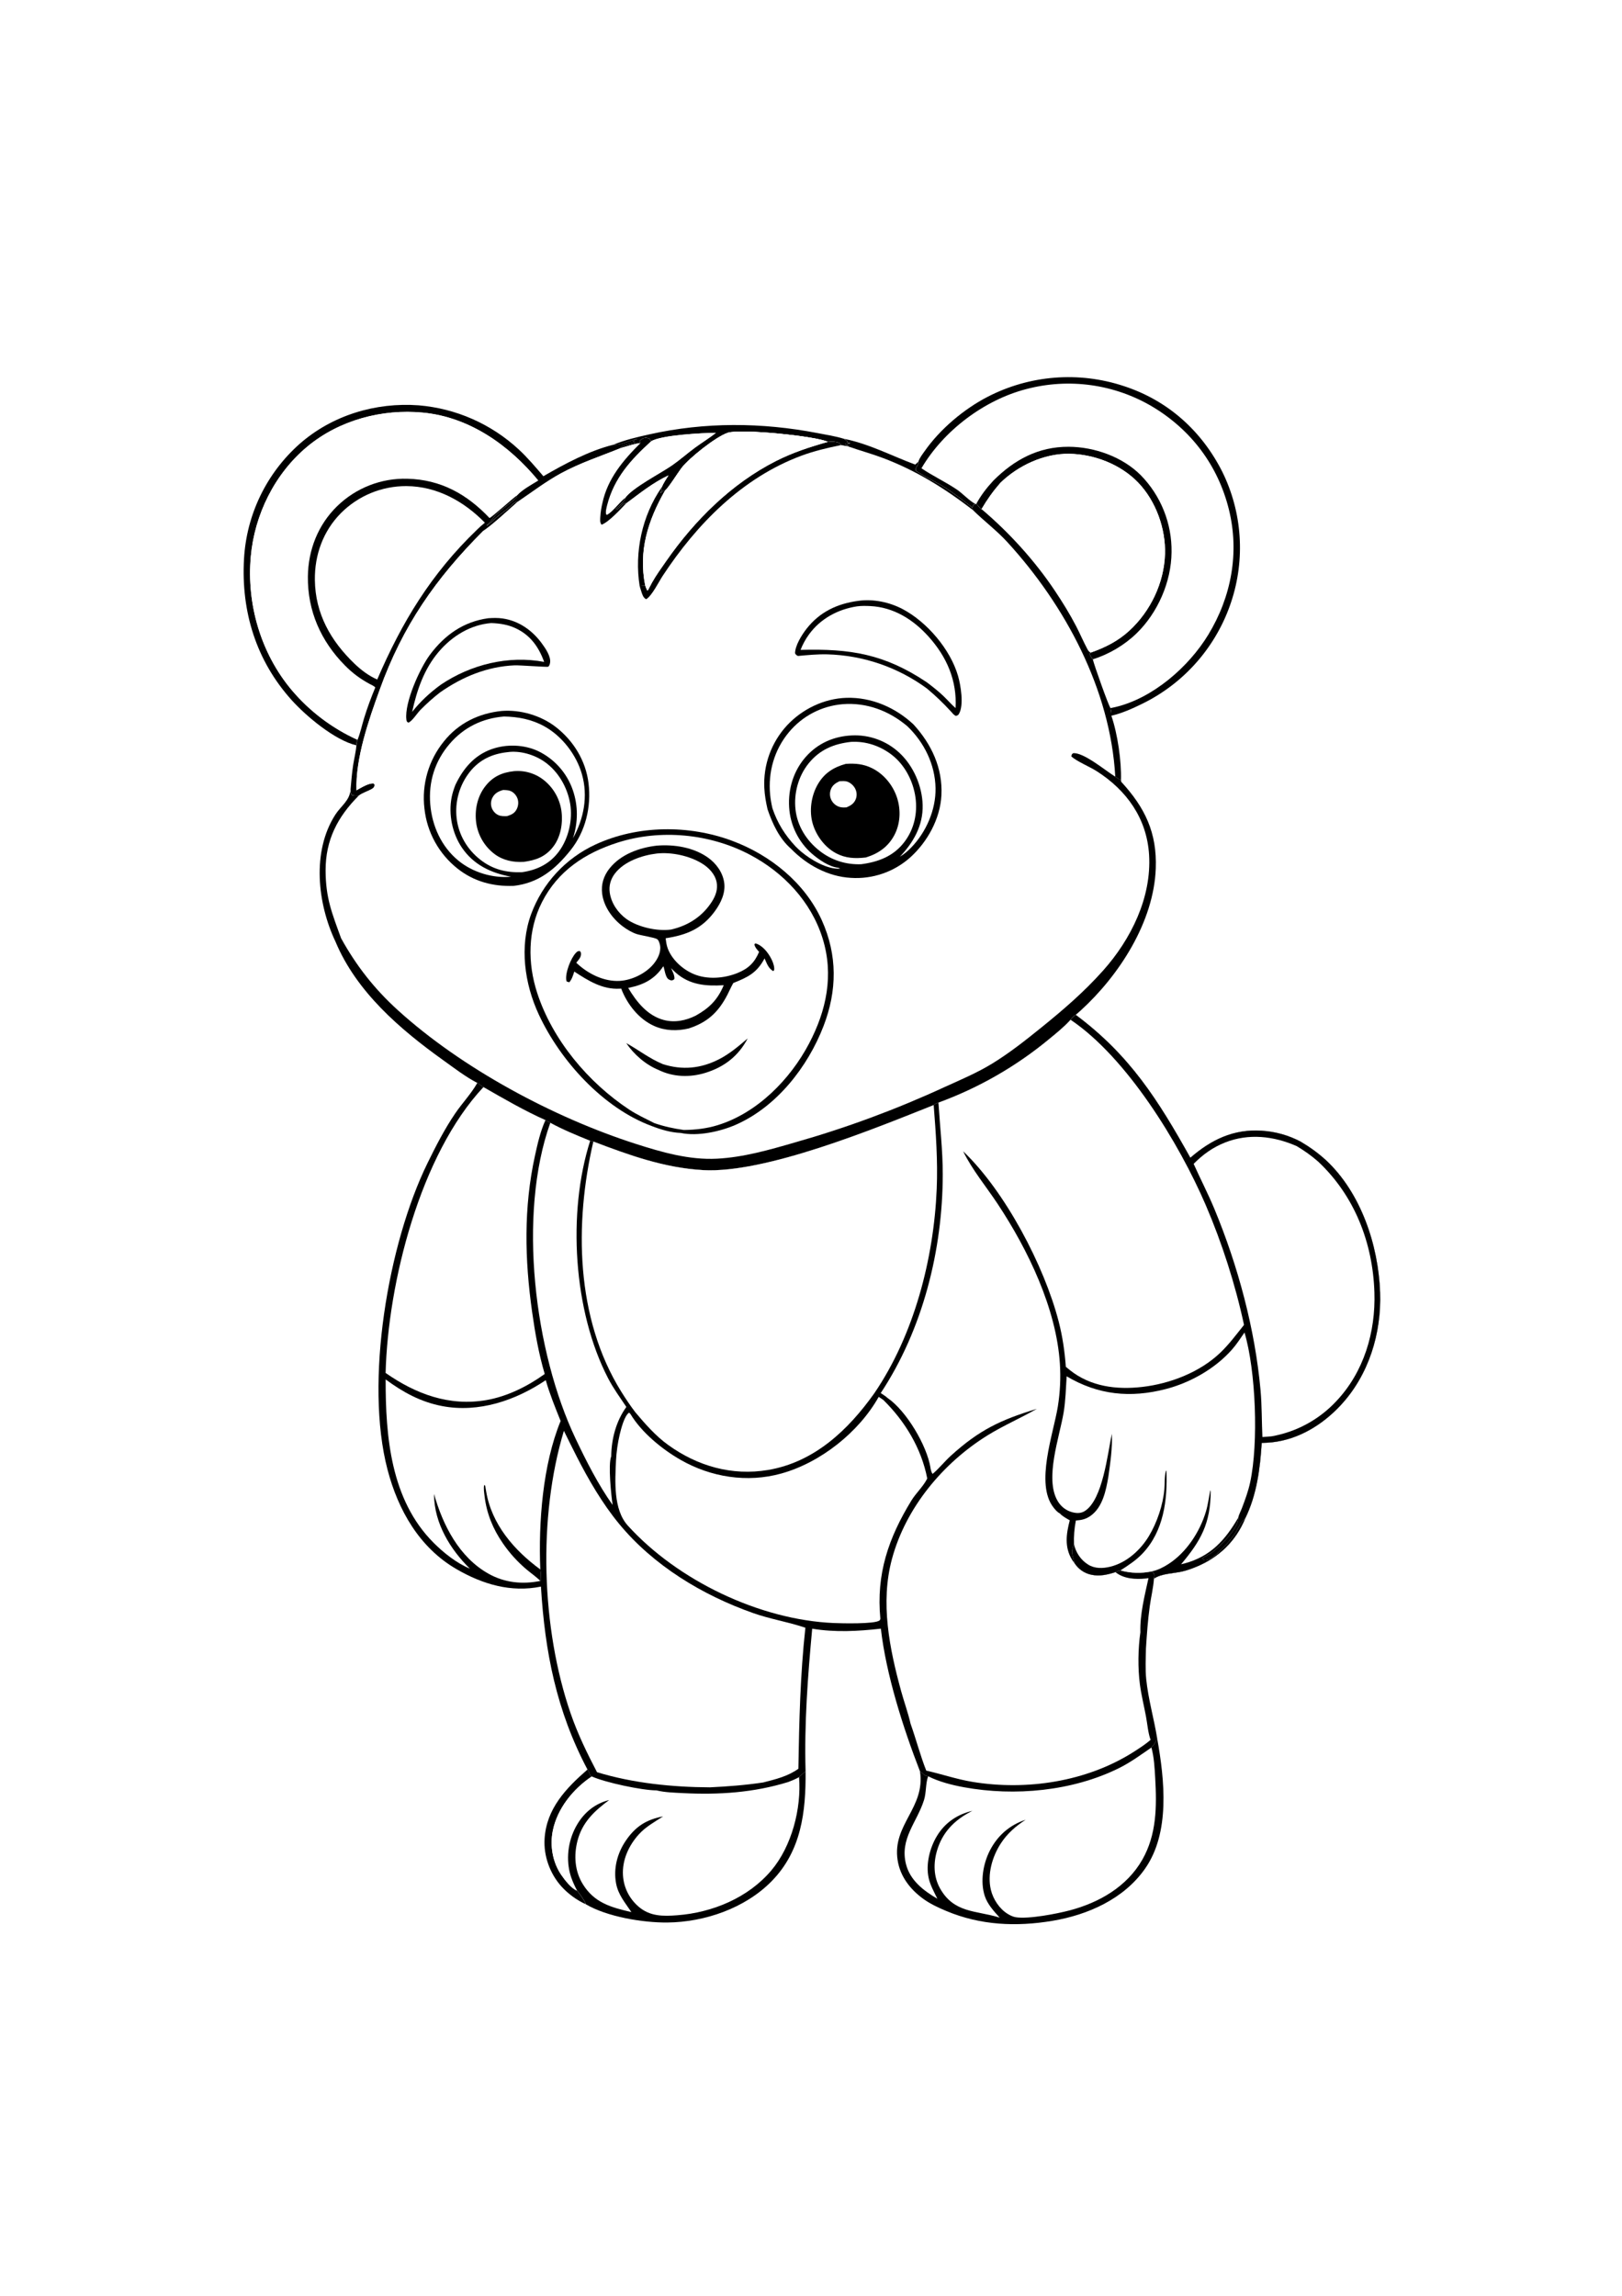 <?xml version="1.0" encoding="utf-8"?>
<!-- Generator: Adobe Illustrator 27.5.0, SVG Export Plug-In . SVG Version: 6.00 Build 0)  -->
<svg xmlns="http://www.w3.org/2000/svg" xmlns:xlink="http://www.w3.org/1999/xlink" viewBox="0 0 4000 4000" width="595" height="842" preserveAspectRatio="xMidYMid meet" data-scaled="true">
<path style="fill:#FFFFFF;" d="M0,0h4000v4000H0V0z"/>
<path d="M1448.801,3532.551c3.59,4.723,5.058,8.601,6.695,14.168l3.922,2.844c-45.887,30.672-85.316,79.125-96.242,134.297
	c-7.203,36.355-0.512,76.594,20.32,107.516c8.207,12.18,25.715,35.063,39.652,39.781c4.945,5.238,20.121,27.008,21.762,33.672
	c-22.012-9.859-44.051-25.891-60.23-43.859c-28.442-31.582-44.324-75.317-41.684-117.793
	C1347.598,3629.051,1395.855,3578.61,1448.801,3532.551z"/>
<path d="M1512.633,266.222c27.875-11.804,59.309-18.938,88.82-25.536c137.117-30.653,277.016-29.731,414.609-3.172
	c21.73,4.194,44.078,7.579,65.242,14.129l2.332,1.75c2.242,1.662,4.473,3.172,6.836,4.648l-2.453,2.607l9.324,1.704
	c-4.766,1.9-8.59,1.773-13.633,1.947c0.91,0.406,1.824,0.799,2.73,1.218c3.777,1.748,2.336,0.916,5.52,3.345l-0.715,1.449
	l-18.07-3.065c-0.129-1.487-0.875-3.03-1.371-4.439c-9.984-4.622-19.559-4.602-30.344-3.604
	c-28.395-14.194-216.324-33.057-247.203-22.283c-29.652,10.345-95.113,62.335-114.063,87.352
	c-8.203,10.827-32.199,49.116-40.367,55.226c-1.043-0.526-2.32-0.326-3.484-0.39c-2.719,2.404-5.348,4.638-8.262,6.806
	c1.855-4.045,3.543-7.432,3.746-11.979c0.043-0.876-0.047-1.752-0.07-2.629c4.391-10.508,10.816-19.949,16.836-29.58
	c-39.172,18.559-70.801,44.279-105.227,69.844l-1.027-1.07c-6.93,0.27-14.016,12.93-21.902,15.719l-1.586-2.059
	c7.067-6.652,19.27-15.953,22.59-24.82c0.277-0.742,0.371-1.539,0.555-2.309c18.308-25.281,86.98-60.303,115.066-79.795
	c19.602-13.606,37.59-29.595,56.797-43.768c17.008-12.55,35.133-23.314,51.594-36.64c-32.445,0.346-135.57,5.39-160.301,21.229
	c-1.703-3.402-1.887-6.052-5.637-7.498c-5.102-1.964-10.324-2.01-15.09,0.779c-3.02,1.768-4.949,3.374-7.238,5.941
	c0.32,0.517,0.711,0.997,0.957,1.551c0.488,1.084,0.824,2.229,1.238,3.344c-16.184,1.602-32.152,7.978-47.93,12.007l-0.75-1.946
	c9.773-5.939,25.555-7.585,36.777-11.507c-1.902-2.102-4.133-1.914-6.844-2.506c2.871-3.613,3.922-3.887,8.492-5.229
	c0.629-0.185,1.277-0.308,1.914-0.462l-0.313-0.766c-16.23,4.05-38.785,14.818-54.973,14.577
	C1514.715,266.328,1513.672,266.263,1512.633,266.222z"/>
<path style="fill:#FFFFFF;" d="M1605.152,258.057c24.73-15.839,127.855-20.883,160.301-21.229
	c-16.461,13.326-34.586,24.091-51.594,36.64c-19.207,14.173-37.195,30.162-56.797,43.768
	c-28.086,19.492-96.758,54.514-115.066,79.795c-15.078,11.98-29.387,32.84-44.441,41.887l-2.645-0.492
	c-2.102-7.602,0.648-15.781,2.355-23.297C1514.367,348.491,1555.449,303.202,1605.152,258.057z"/>
<path d="M878.863,1007.34c-53.051-12.293-124.098-72.07-159.516-111.375c-87.723-97.367-124.922-218.379-117.602-348.082
	c0.185-3.365,0.411-6.725,0.68-10.082c0.266-3.359,0.574-6.714,0.926-10.063c0.349-3.352,0.741-6.698,1.176-10.039
	c0.432-3.341,0.906-6.676,1.422-10.004c0.516-3.331,1.072-6.654,1.668-9.969c0.599-3.315,1.238-6.622,1.918-9.922
	c0.68-3.299,1.4-6.59,2.16-9.871c0.76-3.284,1.561-6.556,2.402-9.816c0.841-3.263,1.723-6.514,2.645-9.754
	c0.922-3.242,1.884-6.471,2.887-9.688c1-3.216,2.04-6.419,3.121-9.609s2.201-6.367,3.359-9.531c1.159-3.164,2.357-6.313,3.594-9.445
	c1.237-3.133,2.513-6.25,3.828-9.352c1.315-3.104,2.667-6.19,4.055-9.258c1.391-3.068,2.819-6.118,4.285-9.152
	c1.466-3.034,2.969-6.049,4.508-9.045c1.542-2.996,3.118-5.973,4.73-8.93c1.615-2.957,3.266-5.894,4.953-8.811
	c1.685-2.917,3.406-5.812,5.164-8.686c1.758-2.874,3.551-5.726,5.379-8.555c1.828-2.83,3.691-5.636,5.59-8.42
	c1.896-2.784,3.827-5.543,5.793-8.279c1.966-2.736,3.966-5.447,6-8.133c2.031-2.687,4.096-5.348,6.195-7.983
	c2.099-2.635,4.23-5.245,6.394-7.827c2.161-2.583,4.356-5.139,6.582-7.667c2.227-2.528,4.483-5.029,6.77-7.502
	c2.289-2.473,4.608-4.917,6.957-7.333c2.346-2.415,4.724-4.801,7.133-7.158c2.406-2.357,4.843-4.684,7.309-6.98
	c2.464-2.297,4.956-4.562,7.477-6.797c80.492-70.739,187.539-102.972,293.727-95.138c5.695,0.474,11.379,1.066,17.051,1.776
	s11.327,1.537,16.965,2.481c5.635,0.944,11.25,2.005,16.844,3.182c5.594,1.177,11.16,2.47,16.699,3.878
	c5.539,1.408,11.047,2.93,16.523,4.567c5.477,1.637,10.917,3.386,16.32,5.248c5.404,1.862,10.767,3.836,16.09,5.92
	c5.323,2.085,10.599,4.279,15.828,6.582c5.232,2.303,10.413,4.714,15.543,7.233c5.133,2.518,10.21,5.142,15.23,7.871
	c5.024,2.729,9.987,5.561,14.891,8.495c4.906,2.935,9.749,5.97,14.527,9.106c4.779,3.136,9.49,6.369,14.133,9.7
	c4.646,3.331,9.22,6.757,13.723,10.278c4.503,3.521,8.93,7.133,13.281,10.837c4.354,3.704,8.629,7.498,12.824,11.379
	c22.074,20.395,41.5,43.526,61.082,66.271c52.672-30.556,113.137-62.91,172.547-77.665c1.039,0.041,2.082,0.106,3.125,0.121
	c16.188,0.241,38.742-10.527,54.973-14.577l0.313,0.766c-0.637,0.154-1.285,0.277-1.914,0.462c-4.57,1.343-5.621,1.616-8.492,5.229
	c2.711,0.592,4.941,0.404,6.844,2.506c-11.223,3.921-27.004,5.567-36.777,11.507l0.75,1.946
	c-49.715,20.288-99.703,36.367-147.23,62.1c-38.414,20.799-72.328,47.102-108.434,71.343l-1.73-1.602
	c-8.855,4.406-14.996,11.973-22.516,18.23c-8.926,7.426-18.621,13.867-27.465,21.41c-7.981,6.809-14.082,14.207-22.942,20.074
	l-0.84-1.324c0.848-0.84,2.254-2.262,3.102-2.91c8.871-6.793,12.242-15.961,20.188-23.395
	c16.472-15.414,35.535-28.078,51.781-43.754l-0.758-2.883c13.406-14.944,35.492-26.454,52.629-37.17
	c-71.984-87.074-169.203-156.22-284.531-167.272c-100.567-9.638-206.106,18.543-284.477,83.517
	C677.496,337.479,627.676,438.5,618.441,542.344c-10.422,117.238,24.801,238.203,100.902,328.699
	c5.518,6.536,11.214,12.913,17.086,19.129c5.872,6.219,11.913,12.27,18.121,18.152c6.208,5.883,12.576,11.587,19.102,17.113
	c6.529,5.529,13.204,10.87,20.027,16.023c6.826,5.156,13.788,10.118,20.887,14.887c7.102,4.768,14.329,9.336,21.684,13.703
	c7.354,4.365,14.824,8.522,22.41,12.473c7.586,3.951,15.276,7.686,23.07,11.207C880.246,998.297,878.605,1002.453,878.863,1007.34z"
	/>
<path style="fill:#FFFFFF;" d="M1970.539,3551.379c1.469-3.215,12.828-11.102,16.117-14.23
	c0.766,100.016-10.484,195.969-83.738,270.727c-65.332,66.672-165.414,101.031-257.418,101.852
	c-60.437,0.508-148.137-14.07-200.59-44.898c-1.641-6.664-16.816-28.434-21.762-33.672c-13.938-4.719-31.445-27.602-39.652-39.781
	c-20.832-30.922-27.523-71.16-20.32-107.516c10.926-55.172,50.356-103.625,96.242-134.297
	c32.145,14.797,124.504,34.52,159.559,34.414c20.516,5.047,44.145,5.621,65.285,6.711c88.152,4.543,174.82-1.156,259.566-27.352
	C1953.164,3559.844,1961.773,3556.172,1970.539,3551.379z"/>
<path d="M1970.539,3551.379c1.469-3.215,12.828-11.102,16.117-14.23c0.766,100.016-10.484,195.969-83.738,270.727
	c-65.332,66.672-165.414,101.031-257.418,101.852c-60.437,0.508-148.137-14.07-200.59-44.898
	c-1.641-6.664-16.816-28.434-21.762-33.672c-7.324-14.258-13.816-27.945-17.742-43.543c-10.168-40.371-2.949-85.078,18.578-120.641
	c18.102-29.906,44.207-50.727,78.266-59.203c-36.891,27.32-66.691,55.199-78.34,101.234c-9.039,35.73-6.41,73.867,13.09,105.715
	c28.535,46.613,70.137,57.703,120.113,69.383c-15.441-23.148-32.484-42.406-37.793-70.715c-6.949-37.055,3.078-74.855,24.137-105.68
	c23.84-34.902,50.453-51.742,91.762-59.586c-21.113,13.75-42.754,25.402-59.895,44.36c-24.836,27.469-41.277,63.332-39.012,100.859
	c1.809,30.028,15.344,57.114,37.973,76.86c28.277,24.676,60.719,24.332,95.965,21.653c86.742-6.598,175.055-43.164,231.984-110.614
	C1952.48,3721.707,1976.68,3628.574,1970.539,3551.379z"/>
<path style="fill:#FFFFFF;" d="M2853.902,3456.848c18.086,101.496,32.195,231.266-30.203,320.281
	c-52.379,74.715-140.914,113.879-228.598,128.512c-88.914,14.828-177.054,11-261.035-24.176
	c-20.063-8.41-39.781-17.449-57.445-30.293c-32.203-23.41-56.844-55.227-63.027-95.356
	c-13.543-87.844,69.211-129.172,55.102-218.996l10.18,8.246c3.613,3.527,4.918,3.246,9.988,4.086
	c27.043,13.656,59.195,21.785,88.875,27.184c124.633,22.676,266.606,9.605,381.141-46.914
	c28.633-14.129,54.414-33.094,80.641-51.125l0.375-1.211C2845.684,3473.828,2850.27,3462.57,2853.902,3456.848z"/>
<path d="M2853.902,3456.848c18.086,101.496,32.195,231.266-30.203,320.281c-52.379,74.715-140.914,113.879-228.598,128.512
	c-88.914,14.828-177.054,11-261.035-24.176c-20.063-8.41-39.781-17.449-57.445-30.293c-32.203-23.41-56.844-55.227-63.027-95.356
	c-13.543-87.844,69.211-129.172,55.102-218.996l10.18,8.246c3.613,3.527,4.918,3.246,9.988,4.086
	c-6.508,17.629-4.285,39.992-10.195,58.668c-17.539,55.43-60.352,95.32-44.34,158.332c10.102,39.758,43.504,65.391,77.289,84.93
	c-7.738-15.965-17.25-32.863-21.242-50.203c-7.918-34.379,2.527-75.695,20.688-105.285c19.988-32.563,50.113-52.613,86.938-61.254
	c-1.721,0.883-3.439,1.776-5.153,2.68c-39.898,21.102-68.582,50.523-81.824,94.516c-9.395,31.199-9.074,64.977,7.156,93.969
	c34.277,61.231,88.543,54.301,144.93,71.504c0.754,0.234,1.508,0.48,2.261,0.723c-14.125-15.613-30.125-32.895-36.797-53.238
	c-11.641-35.484-4.207-79.637,12.547-112.27c18.934-36.879,48.852-62.961,88.117-75.883c-24.699,16.117-45.441,34.012-61.543,59.004
	c-20.797,32.289-33.289,75.535-24.129,113.711c5.59,23.301,21.148,47.137,41.89,59.637c5.762,3.473,12.496,6.809,19.196,7.918
	c31.52,5.215,102.527-8.645,133.762-16.934c72.402-19.215,140.332-58.117,178.453-124.559
	c35.805-62.41,35.973-132.152,31.957-201.871c-1.41-24.465-2.762-51.336-9.305-74.949l0.375-1.211
	C2845.684,3473.828,2850.27,3462.57,2853.902,3456.848z"/>
<path style="fill:#FFFFFF;" d="M881.73,993.731c-7.794-3.521-15.484-7.257-23.07-11.207c-7.586-3.951-15.056-8.108-22.41-12.473
	c-7.354-4.367-14.582-8.935-21.684-13.703c-7.099-4.768-14.061-9.73-20.887-14.887c-6.823-5.154-13.499-10.495-20.027-16.023
	c-6.526-5.526-12.893-11.231-19.102-17.113c-6.208-5.883-12.249-11.934-18.121-18.152c-5.872-6.216-11.568-12.592-17.086-19.129
	c-76.102-90.496-111.324-211.461-100.902-328.699c9.234-103.844,59.055-204.865,139.789-271.797
	c78.371-64.974,183.91-93.154,284.477-83.517c115.328,11.052,212.547,80.198,284.531,167.272
	c-17.137,10.717-39.223,22.226-52.629,37.17l0.758,2.883c-16.246,15.676-35.309,28.34-51.781,43.754
	c-7.945,7.434-11.317,16.602-20.188,23.395c-0.848,0.648-2.254,2.07-3.102,2.91l0.84,1.324c8.859-5.867,14.961-13.266,22.942-20.074
	c8.844-7.543,18.539-13.984,27.465-21.41c7.52-6.258,13.66-13.824,22.516-18.23l1.73,1.602
	c-20.976,18.492-63.027,57.648-84.461,71.426c-116.945,116.875-198.395,234.141-254.754,390.68
	c-27.082,74.578-59.859,168.617-57.5,248.516c10.238-5.824,30.949-18.652,42.434-16.809l2.668,3.41
	c-1.18,4.531-2.043,7.047-6.289,9.574c-11.238,6.684-22.582,9.149-33.547,17.297c-5.434-0.129-10.691-0.359-16.094-1.07
	c-3.727-4.664-3.207-8.258-3.816-14.113c1.805-20.266,3.414-40.602,6.477-60.723c2.457-16.149,6.789-32.188,7.957-48.473
	C878.605,1002.453,880.246,998.297,881.73,993.731z"/>
<path d="M925.473,864.734c-3.074-3.848-9.32-6.223-13.66-8.57c-23.453-12.691-42.402-26.73-61.203-45.758
	c-59.316-60.02-92.359-134.543-91.34-219.34c0.785-65.559,25.086-127.594,72.348-173.504c2.849-2.773,5.766-5.474,8.75-8.102
	c2.982-2.628,6.029-5.178,9.141-7.652s6.283-4.87,9.512-7.188c3.232-2.315,6.52-4.549,9.863-6.702
	c3.341-2.152,6.736-4.219,10.184-6.201c3.445-1.982,6.939-3.877,10.48-5.684c3.542-1.807,7.125-3.525,10.75-5.153
	c3.628-1.628,7.293-3.164,10.996-4.609c3.703-1.445,7.441-2.796,11.215-4.053c3.771-1.258,7.57-2.421,11.398-3.488
	c3.831-1.068,7.685-2.039,11.562-2.914c3.878-0.875,7.775-1.652,11.691-2.332c3.919-0.68,7.852-1.261,11.797-1.745
	s7.901-0.867,11.867-1.152c3.966-0.285,7.936-0.471,11.91-0.558c3.974-0.087,7.948-0.074,11.922,0.038
	c82.227,2.025,146.781,37.971,202.398,96.766c4.059-0.16,58.207-49.316,67.555-55.363l0.758,2.883
	c-16.246,15.676-35.309,28.34-51.781,43.754c-7.945,7.434-11.317,16.602-20.188,23.395c-0.848,0.648-2.254,2.07-3.102,2.91
	l0.84,1.324c8.859-5.867,14.961-13.266,22.942-20.074c8.844-7.543,18.539-13.984,27.465-21.41c7.52-6.258,13.66-13.824,22.516-18.23
	l1.73,1.602c-20.976,18.492-63.027,57.648-84.461,71.426c-116.945,116.875-198.395,234.141-254.754,390.68
	c-27.082,74.578-59.859,168.617-57.5,248.516c10.238-5.824,30.949-18.652,42.434-16.809l2.668,3.41
	c-1.18,4.531-2.043,7.047-6.289,9.574c-11.238,6.684-22.582,9.149-33.547,17.297c-5.434-0.129-10.691-0.359-16.094-1.07
	c-3.727-4.664-3.207-8.258-3.816-14.113c1.805-20.266,3.414-40.602,6.477-60.723c2.457-16.149,6.789-32.188,7.957-48.473
	c-0.258-4.887,1.383-9.043,2.867-13.609c6.828-16.77,10.836-36.004,16.172-53.387C905.809,914.586,915.191,889.625,925.473,864.734z
	"/>
<path style="fill:#FFFFFF;" d="M930.258,845.144c-20.816-9.137-39.547-23.269-55.894-38.918
	c-58.801-56.293-96.801-123.395-97.863-206.426c-0.789-61.945,20.34-120.566,64.066-164.82c2.635-2.651,5.335-5.234,8.098-7.75
	c2.763-2.516,5.586-4.962,8.469-7.34c2.883-2.375,5.824-4.678,8.824-6.91c2.997-2.232,6.048-4.387,9.152-6.465
	c3.104-2.081,6.259-4.082,9.465-6.004c3.203-1.924,6.452-3.768,9.746-5.531c3.297-1.763,6.634-3.443,10.012-5.039
	c3.378-1.597,6.794-3.11,10.25-4.538c3.453-1.428,6.939-2.77,10.457-4.025c3.521-1.255,7.07-2.423,10.648-3.503
	c3.576-1.08,7.177-2.07,10.805-2.971c3.628-0.901,7.275-1.712,10.941-2.433c3.667-0.721,7.349-1.35,11.047-1.888
	c3.698-0.538,7.406-0.985,11.125-1.339c3.721-0.355,7.448-0.617,11.18-0.787c3.734-0.17,7.47-0.247,11.207-0.233
	c75.664,0.367,141.93,37.394,193.777,90.23c-7.199,5.707-13.785,11.641-20.289,18.121
	C1063.375,584.523,991.297,703.023,930.258,845.144z"/>
<path style="fill:#FFFFFF;" d="M2265.078,307.285c2.844-8.82,9.609-17.29,14.895-24.844
	c38.117-54.483,96.629-103.861,155.516-134.315c3.2-1.656,6.422-3.271,9.664-4.846c3.24-1.576,6.5-3.11,9.781-4.605
	c3.279-1.494,6.575-2.947,9.891-4.359c3.315-1.412,6.647-2.783,9.996-4.112c3.352-1.329,6.718-2.616,10.098-3.862
	c3.383-1.245,6.78-2.448,10.191-3.609c3.412-1.161,6.837-2.279,10.277-3.354c3.438-1.076,6.889-2.108,10.355-3.097
	c3.466-0.99,6.943-1.936,10.43-2.838c3.49-0.903,6.99-1.762,10.5-2.578c3.51-0.816,7.03-1.588,10.559-2.316
	c3.531-0.728,7.069-1.412,10.613-2.052c3.547-0.64,7.102-1.235,10.664-1.787c3.56-0.552,7.128-1.059,10.703-1.521
	c3.573-0.463,7.151-0.881,10.734-1.254c3.586-0.373,7.175-0.702,10.766-0.986c3.594-0.284,7.19-0.523,10.789-0.718
	c3.599-0.195,7.199-0.344,10.801-0.449c3.602-0.105,7.204-0.165,10.809-0.18s7.207,0.015,10.809,0.089
	c3.604,0.075,7.206,0.194,10.805,0.359c3.599,0.164,7.197,0.373,10.793,0.627c3.594,0.254,7.185,0.552,10.773,0.896
	c3.586,0.343,7.168,0.731,10.746,1.164c3.578,0.433,7.15,0.91,10.715,1.431s7.124,1.088,10.676,1.698
	c3.552,0.61,7.096,1.264,10.633,1.963c3.534,0.698,7.06,1.441,10.578,2.227c3.516,0.786,7.022,1.616,10.52,2.49
	c3.495,0.874,6.979,1.791,10.453,2.751c3.474,0.96,6.935,1.964,10.383,3.01c3.448,1.047,6.883,2.136,10.305,3.268
	c108.445,35.24,191.98,110.118,243.144,211.594c1.513,3.077,2.988,6.173,4.426,9.286c1.44,3.113,2.841,6.243,4.203,9.39
	c1.362,3.147,2.685,6.311,3.969,9.49c1.286,3.179,2.532,6.374,3.739,9.584c1.208,3.21,2.377,6.433,3.508,9.671
	c1.128,3.238,2.218,6.489,3.27,9.754c1.049,3.266,2.06,6.543,3.031,9.832c0.971,3.289,1.902,6.589,2.793,9.898
	c0.891,3.313,1.741,6.634,2.551,9.965c0.81,3.333,1.579,6.676,2.309,10.027c0.726,3.352,1.414,6.711,2.063,10.078
	c0.646,3.367,1.253,6.742,1.82,10.125c0.565,3.383,1.088,6.771,1.57,10.164c0.482,3.396,0.923,6.797,1.324,10.203
	c0.401,3.406,0.76,6.816,1.078,10.23c0.318,3.414,0.594,6.832,0.828,10.254c0.234,3.422,0.427,6.845,0.578,10.27
	c0.151,3.427,0.26,6.854,0.328,10.281c0.068,3.43,0.095,6.859,0.082,10.289c-0.016,3.43-0.073,6.858-0.172,10.285
	s-0.24,6.853-0.422,10.277c-0.18,3.425-0.402,6.846-0.668,10.266c-0.266,3.419-0.572,6.835-0.918,10.246
	c-0.349,3.411-0.739,6.819-1.168,10.223c-0.43,3.401-0.901,6.797-1.414,10.188c-0.513,3.391-1.068,6.775-1.664,10.152
	c-0.594,3.378-1.229,6.747-1.906,10.109c-0.677,3.362-1.395,6.715-2.152,10.059c-0.76,3.344-1.56,6.678-2.398,10.004
	s-1.718,6.639-2.637,9.941c-0.922,3.305-1.883,6.596-2.883,9.875c-1,3.281-2.039,6.55-3.117,9.805
	c-1.12,3.396-2.281,6.776-3.484,10.141c-1.206,3.365-2.452,6.715-3.738,10.051c-1.286,3.333-2.616,6.651-3.988,9.953
	c-1.37,3.302-2.78,6.586-4.23,9.852c-1.453,3.266-2.947,6.513-4.48,9.742c-1.534,3.229-3.107,6.439-4.719,9.629
	c-1.615,3.19-3.268,6.359-4.961,9.508c-1.69,3.148-3.421,6.275-5.191,9.379c-1.771,3.107-3.581,6.19-5.43,9.25
	c-1.846,3.06-3.732,6.096-5.656,9.109c-1.922,3.013-3.882,6.001-5.879,8.965c-1.997,2.966-4.032,5.905-6.105,8.816
	c-2.071,2.914-4.177,5.802-6.32,8.664c-2.143,2.859-4.322,5.693-6.535,8.5c-2.214,2.807-4.462,5.586-6.746,8.336
	c-2.281,2.75-4.597,5.471-6.949,8.164c-2.352,2.693-4.736,5.355-7.152,7.988c-2.419,2.633-4.87,5.236-7.352,7.809
	c-2.482,2.57-4.996,5.111-7.543,7.621c-2.544,2.508-5.121,4.984-7.73,7.43c-2.607,2.445-5.245,4.857-7.914,7.234
	c-2.667,2.38-5.363,4.727-8.09,7.039c-2.727,2.31-5.482,4.587-8.266,6.832c-2.781,2.242-5.591,4.449-8.43,6.621
	c-2.838,2.174-5.703,4.313-8.594,6.414c-2.893,2.102-5.811,4.167-8.754,6.195c-2.943,2.029-5.91,4.02-8.902,5.973
	c-2.995,1.956-6.012,3.872-9.051,5.75c-3.042,1.88-6.105,3.721-9.191,5.523c-3.086,1.805-6.195,3.569-9.328,5.293
	c-3.13,1.727-6.281,3.413-9.453,5.059c-3.172,1.646-6.365,3.253-9.578,4.82c-24.176,11.902-49.598,23.273-75.934,29.402
	c0.574-6.617-0.711-12.445-1.992-18.918c-4.074-3.317-40.813-106.758-43.754-120.27c-3.441-4.496-6.914-8.199-7.676-14.012
	l2.215-2.426c-3.879-2.223-5.672-4.465-7.746-8.348c-9.985-18.672-18.281-38.336-28.063-57.152
	c-15.516-29.852-33.383-58.758-52.055-86.719c-49.602-74.273-113.012-144.102-181.09-201.637l-1.598-0.16
	c-3.93-4.215-7.52-8.695-11.16-13.16l-1.547,1.187l-4.898,0.84c-1.41,2.488-2.586,4.754-3.684,7.41
	c-23.48-18.289-47.734-37.305-73.18-52.752c-21.828-13.25-45.531-23.693-66.449-38.391c-0.863-8.201,6.191-12.303,7.066-20.148
	C2265.195,308.966,2265.086,308.123,2265.078,307.285z"/>
<path d="M2449.531,354.938c51.691-51.77,111.121-83.923,185.777-83.671c63.465,0.214,133.027,24.83,178.168,70.328
	c3.055,3.124,6.03,6.322,8.926,9.593c2.896,3.271,5.71,6.612,8.442,10.022c2.732,3.41,5.378,6.885,7.938,10.426
	c2.562,3.541,5.033,7.142,7.414,10.805c2.383,3.663,4.675,7.382,6.875,11.157c2.198,3.776,4.302,7.603,6.313,11.48
	c2.01,3.88,3.924,7.807,5.742,11.781c1.815,3.974,3.532,7.99,5.152,12.047c1.617,4.06,3.134,8.156,4.551,12.289
	c1.417,4.133,2.73,8.298,3.941,12.496c1.211,4.201,2.318,8.427,3.32,12.68c1.003,4.253,1.9,8.527,2.692,12.824
	c0.792,4.297,1.476,8.611,2.055,12.941c0.578,4.331,1.049,8.673,1.414,13.027c0.365,4.354,0.621,8.715,0.77,13.082
	c0.148,4.365,0.19,8.732,0.125,13.102c-0.679,73.121-34.011,149.176-86.39,200.051c-29.59,28.742-68.328,51.73-107.785,63.867
	c-3.441-4.496-6.914-8.199-7.676-14.012l2.215-2.426c36.285-12.711,67.738-28.453,96.191-54.766
	c51.777-47.879,85.016-117.457,87.254-188.164c1.988-62.766-22.398-130.699-66.07-176.238
	c-43.145-44.988-108.754-70.293-170.547-71.098c-61.699-0.803-125.609,29.018-169.32,71.644
	c-17.984,20.641-32.66,41.121-46.461,64.766l-1.598-0.16c-3.93-4.215-7.52-8.695-11.16-13.16
	C2419.379,390.557,2433.211,372.533,2449.531,354.938z"/>
<path d="M2265.078,307.285c2.844-8.82,9.609-17.29,14.895-24.844c38.117-54.483,96.629-103.861,155.516-134.315
	c3.2-1.656,6.422-3.271,9.664-4.846c3.24-1.576,6.5-3.11,9.781-4.605c3.279-1.494,6.575-2.947,9.891-4.359
	c3.315-1.412,6.647-2.783,9.996-4.112c3.352-1.329,6.718-2.616,10.098-3.862c3.383-1.245,6.78-2.448,10.191-3.609
	c3.412-1.161,6.837-2.279,10.277-3.354c3.438-1.076,6.889-2.108,10.355-3.097c3.466-0.99,6.943-1.936,10.43-2.838
	c3.49-0.903,6.99-1.762,10.5-2.578c3.51-0.816,7.03-1.588,10.559-2.316c3.531-0.728,7.069-1.412,10.613-2.052
	c3.547-0.64,7.102-1.235,10.664-1.787c3.56-0.552,7.128-1.059,10.703-1.521c3.573-0.463,7.151-0.881,10.734-1.254
	c3.586-0.373,7.175-0.702,10.766-0.986c3.594-0.284,7.19-0.523,10.789-0.718c3.599-0.195,7.199-0.344,10.801-0.449
	c3.602-0.105,7.204-0.165,10.809-0.18s7.207,0.015,10.809,0.089c3.604,0.075,7.206,0.194,10.805,0.359
	c3.599,0.164,7.197,0.373,10.793,0.627c3.594,0.254,7.185,0.552,10.773,0.896c3.586,0.343,7.168,0.731,10.746,1.164
	c3.578,0.433,7.15,0.91,10.715,1.431s7.124,1.088,10.676,1.698c3.552,0.61,7.096,1.264,10.633,1.963
	c3.534,0.698,7.06,1.441,10.578,2.227c3.516,0.786,7.022,1.616,10.52,2.49c3.495,0.874,6.979,1.791,10.453,2.751
	c3.474,0.96,6.935,1.964,10.383,3.01c3.448,1.047,6.883,2.136,10.305,3.268c108.445,35.24,191.98,110.118,243.144,211.594
	c1.513,3.077,2.988,6.173,4.426,9.286c1.44,3.113,2.841,6.243,4.203,9.39c1.362,3.147,2.685,6.311,3.969,9.49
	c1.286,3.179,2.532,6.374,3.739,9.584c1.208,3.21,2.377,6.433,3.508,9.671c1.128,3.238,2.218,6.489,3.27,9.754
	c1.049,3.266,2.06,6.543,3.031,9.832c0.971,3.289,1.902,6.589,2.793,9.898c0.891,3.313,1.741,6.634,2.551,9.965
	c0.81,3.333,1.579,6.676,2.309,10.027c0.726,3.352,1.414,6.711,2.063,10.078c0.646,3.367,1.253,6.742,1.82,10.125
	c0.565,3.383,1.088,6.771,1.57,10.164c0.482,3.396,0.923,6.797,1.324,10.203c0.401,3.406,0.76,6.816,1.078,10.23
	c0.318,3.414,0.594,6.832,0.828,10.254c0.234,3.422,0.427,6.845,0.578,10.27c0.151,3.427,0.26,6.854,0.328,10.281
	c0.068,3.43,0.095,6.859,0.082,10.289c-0.016,3.43-0.073,6.858-0.172,10.285s-0.24,6.853-0.422,10.277
	c-0.18,3.425-0.402,6.846-0.668,10.266c-0.266,3.419-0.572,6.835-0.918,10.246c-0.349,3.411-0.739,6.819-1.168,10.223
	c-0.43,3.401-0.901,6.797-1.414,10.188c-0.513,3.391-1.068,6.775-1.664,10.152c-0.594,3.378-1.229,6.747-1.906,10.109
	c-0.677,3.362-1.395,6.715-2.152,10.059c-0.76,3.344-1.56,6.678-2.398,10.004s-1.718,6.639-2.637,9.941
	c-0.922,3.305-1.883,6.596-2.883,9.875c-1,3.281-2.039,6.55-3.117,9.805c-1.12,3.396-2.281,6.776-3.484,10.141
	c-1.206,3.365-2.452,6.715-3.738,10.051c-1.286,3.333-2.616,6.651-3.988,9.953c-1.37,3.302-2.78,6.586-4.23,9.852
	c-1.453,3.266-2.947,6.513-4.48,9.742c-1.534,3.229-3.107,6.439-4.719,9.629c-1.615,3.19-3.268,6.359-4.961,9.508
	c-1.69,3.148-3.421,6.275-5.191,9.379c-1.771,3.107-3.581,6.19-5.43,9.25c-1.846,3.06-3.732,6.096-5.656,9.109
	c-1.922,3.013-3.882,6.001-5.879,8.965c-1.997,2.966-4.032,5.905-6.105,8.816c-2.071,2.914-4.177,5.802-6.32,8.664
	c-2.143,2.859-4.322,5.693-6.535,8.5c-2.214,2.807-4.462,5.586-6.746,8.336c-2.281,2.75-4.597,5.471-6.949,8.164
	c-2.352,2.693-4.736,5.355-7.152,7.988c-2.419,2.633-4.87,5.236-7.352,7.809c-2.482,2.57-4.996,5.111-7.543,7.621
	c-2.544,2.508-5.121,4.984-7.73,7.43c-2.607,2.445-5.245,4.857-7.914,7.234c-2.667,2.38-5.363,4.727-8.09,7.039
	c-2.727,2.31-5.482,4.587-8.266,6.832c-2.781,2.242-5.591,4.449-8.43,6.621c-2.838,2.174-5.703,4.313-8.594,6.414
	c-2.893,2.102-5.811,4.167-8.754,6.195c-2.943,2.029-5.91,4.02-8.902,5.973c-2.995,1.956-6.012,3.872-9.051,5.75
	c-3.042,1.88-6.105,3.721-9.191,5.523c-3.086,1.805-6.195,3.569-9.328,5.293c-3.13,1.727-6.281,3.413-9.453,5.059
	c-3.172,1.646-6.365,3.253-9.578,4.82c-24.176,11.902-49.598,23.273-75.934,29.402c0.574-6.617-0.711-12.445-1.992-18.918
	c3.987-0.674,7.947-1.486,11.879-2.434c92.582-21.926,180.781-98.793,229.312-178.613c56.742-93.332,77.129-202.16,50.614-308.937
	c-26.855-108.145-92.816-195.683-188.121-252.867c-2.891-1.72-5.802-3.403-8.734-5.05c-2.935-1.647-5.888-3.258-8.859-4.832
	c-2.974-1.574-5.966-3.111-8.977-4.61s-6.041-2.961-9.09-4.385c-3.047-1.424-6.111-2.811-9.191-4.159
	c-3.083-1.348-6.182-2.658-9.297-3.929c-3.112-1.271-6.241-2.503-9.387-3.697c-3.146-1.193-6.304-2.347-9.477-3.462
	c-3.174-1.115-6.362-2.19-9.563-3.226c-3.2-1.036-6.414-2.031-9.641-2.987c-3.224-0.956-6.46-1.871-9.707-2.747
	c-3.248-0.875-6.507-1.71-9.778-2.505c-3.268-0.794-6.545-1.548-9.832-2.261c-3.287-0.713-6.582-1.385-9.887-2.016
	c-3.305-0.631-6.616-1.221-9.934-1.77c-3.321-0.549-6.646-1.056-9.977-1.522c-3.331-0.466-6.667-0.891-10.008-1.274
	c-3.344-0.383-6.69-0.725-10.039-1.025c-3.352-0.3-6.706-0.558-10.063-0.775c-3.357-0.217-6.716-0.392-10.078-0.525
	c-3.359-0.133-6.721-0.225-10.086-0.275c-3.362-0.05-6.725-0.058-10.09-0.024c-3.365,0.034-6.728,0.11-10.09,0.227
	c-3.359,0.117-6.719,0.276-10.078,0.477c-3.357,0.201-6.711,0.444-10.063,0.728c-3.352,0.284-6.699,0.61-10.043,0.978
	c-3.344,0.367-6.682,0.776-10.016,1.227c-3.333,0.45-6.661,0.942-9.984,1.475c-3.32,0.533-6.634,1.107-9.941,1.723
	c-3.307,0.615-6.607,1.272-9.898,1.969c-3.289,0.697-6.571,1.436-9.844,2.215c-3.271,0.779-6.533,1.598-9.785,2.459
	C2427,155.959,2326.656,231.73,2272.359,324.33c27.422,18.519,58.004,32.918,85.684,51.282
	c16.84,11.174,30.434,27.587,48.207,37.228l-4.898,0.84c-1.41,2.488-2.586,4.754-3.684,7.41
	c-23.48-18.289-47.734-37.305-73.18-52.752c-21.828-13.25-45.531-23.693-66.449-38.391c-0.863-8.201,6.191-12.303,7.066-20.148
	C2265.195,308.966,2265.086,308.123,2265.078,307.285z"/>
<path style="fill:#FFFFFF;" d="M2467.016,360.207c43.711-42.626,107.621-72.448,169.32-71.644
	c61.793,0.804,127.403,26.11,170.547,71.098c43.672,45.539,68.059,113.472,66.07,176.238
	c-2.238,70.707-35.477,140.285-87.254,188.164c-28.453,26.313-59.906,42.055-96.191,54.766c-3.879-2.223-5.672-4.465-7.746-8.348
	c-9.985-18.672-18.281-38.336-28.063-57.152c-15.516-29.852-33.383-58.758-52.055-86.719
	c-49.602-74.273-113.012-144.102-181.09-201.637C2434.355,401.328,2449.031,380.848,2467.016,360.207z"/>
<path style="fill:#FFFFFF;" d="M1639.828,379.498c8.168-6.11,32.164-44.398,40.367-55.226
	c18.949-25.017,84.41-77.008,114.063-87.352c30.879-10.773,218.808,8.089,247.203,22.283c10.785-0.998,20.359-1.018,30.344,3.604
	c0.496,1.409,1.242,2.951,1.371,4.439l18.07,3.065l0.715-1.449c-3.184-2.429-1.742-1.596-5.52-3.345
	c-0.906-0.419-1.82-0.812-2.73-1.218c5.043-0.174,8.867-0.048,13.633-1.947l-9.324-1.704l2.453-2.607
	c-2.363-1.477-4.594-2.987-6.836-4.648l-2.332-1.75c62.086,12.339,116.965,41.764,175.633,63.485
	c3.254-2.426,5.602-4.676,8.141-7.843c0.008,0.838,0.117,1.68,0.027,2.513c-0.875,7.845-7.93,11.947-7.066,20.148
	c20.918,14.698,44.621,25.141,66.449,38.391c25.445,15.447,49.699,34.463,73.18,52.752c1.098-2.656,2.273-4.922,3.684-7.41
	l4.898-0.84l1.547-1.187c3.641,4.465,7.23,8.945,11.16,13.16l1.598,0.16c68.078,57.535,131.488,127.363,181.09,201.637
	c18.672,27.961,36.539,56.867,52.055,86.719c9.781,18.816,18.078,38.48,28.063,57.152c2.074,3.883,3.867,6.125,7.746,8.348
	l-2.215,2.426c0.761,5.813,4.234,9.516,7.676,14.012c2.941,13.512,39.68,116.953,43.754,120.27
	c1.281,6.473,2.566,12.301,1.992,18.918c15.465,45,25.07,111.746,23.664,158.762l0.477,3.832
	c58.957,64.047,88.668,126.039,85.367,213.984c-4.938,131.59-89.77,263.168-185.434,350.391c-3.914,3.56-7.906,7.031-11.977,10.414
	c-5.199,3.793-8.64,7.125-12.68,12.141c-15.828,17.695-34.961,33.059-53.297,48.098c-10.141,8.38-20.456,16.542-30.945,24.484
	c-10.487,7.943-21.138,15.658-31.953,23.145c-10.818,7.49-21.789,14.746-32.914,21.77c-11.125,7.021-22.393,13.803-33.805,20.348
	c-11.414,6.544-22.962,12.843-34.644,18.895c-11.68,6.052-23.484,11.853-35.414,17.402c-11.927,5.55-23.967,10.844-36.121,15.883
	c-12.151,5.036-24.405,9.814-36.762,14.332c-4.277,1.68-8.445,2.734-11.746,6.016c-145.695,57.949-415.426,169.023-568.766,160.301
	c-95.328-5.426-182.258-36.793-270.516-70.414l-7.875-1.762c-33.434-13.66-66.57-27.059-98.313-44.414l-11.957-6.559
	c-53.133-23.766-102.555-52.602-152.976-81.469c-4.914-3.551-10.047-6.875-15.059-10.289
	c-29.121-15.152-57.277-36.867-83.941-55.957c-106.445-76.195-214.098-168.641-265.719-292.215
	c-44.512-93.582-59-222.172-0.52-313.195c13.773-21.442,35.805-34.883,37.539-61.84c0.609,5.855,0.09,9.449,3.816,14.113
	c5.402,0.711,10.66,0.941,16.094,1.07c10.965-8.148,22.309-10.613,33.547-17.297c4.246-2.527,5.109-5.043,6.289-9.574l-2.668-3.41
	c-11.484-1.844-32.195,10.984-42.434,16.809c-2.359-79.898,30.418-173.938,57.5-248.516
	c56.359-156.539,137.809-273.805,254.754-390.68c21.434-13.777,63.484-52.934,84.461-71.426
	c36.106-24.241,70.02-50.544,108.434-71.343c47.527-25.733,97.516-41.813,147.23-62.1c15.777-4.029,31.746-10.405,47.93-12.007
	c-0.414-1.115-0.75-2.259-1.238-3.344c-0.246-0.555-0.637-1.034-0.957-1.551c2.289-2.567,4.219-4.173,7.238-5.941
	c4.766-2.789,9.988-2.743,15.09-0.779c3.75,1.445,3.933,4.095,5.637,7.498c-49.703,45.145-90.785,90.434-107.887,157.072
	c-1.707,7.516-4.457,15.695-2.355,23.297l2.645,0.492c15.055-9.047,29.363-29.906,44.441-41.887
	c-0.184,0.77-0.277,1.566-0.555,2.309c-3.32,8.867-15.523,18.168-22.59,24.82l1.586,2.059c7.887-2.789,14.973-15.449,21.902-15.719
	l1.027,1.07c34.426-25.565,66.055-51.285,105.227-69.844c-6.02,9.632-12.445,19.073-16.836,29.58
	c0.023,0.876,0.113,1.753,0.07,2.629c-0.203,4.547-1.891,7.934-3.746,11.979c2.914-2.168,5.543-4.403,8.262-6.806
	C1637.508,379.172,1638.785,378.971,1639.828,379.498z"/>
<path d="M1631.758,371.307c0.023,0.876,0.113,1.753,0.07,2.629c-0.203,4.547-1.891,7.934-3.746,11.979
	c2.914-2.168,5.543-4.403,8.262-6.806c1.164,0.064,2.441-0.136,3.484,0.39c-41.996,74.045-65.719,148.17-48.785,233.619
	c-4.516,0.707-9.008,1.535-13.59,1.703C1564.195,531.184,1583.223,441.238,1631.758,371.307z"/>
<path d="M2081.305,251.643c62.086,12.339,116.965,41.764,175.633,63.485c3.254-2.426,5.602-4.676,8.141-7.843
	c0.008,0.838,0.117,1.68,0.027,2.513c-0.875,7.845-7.93,11.947-7.066,20.148c20.918,14.698,44.621,25.141,66.449,38.391
	c25.445,15.447,49.699,34.463,73.18,52.752l1.418,6.023c-68.949-53.148-140.422-97.65-222.301-128.389
	c-28.176-10.577-57.176-18.461-85.539-28.413l0.715-1.449c-3.184-2.429-1.742-1.596-5.52-3.345c-0.906-0.419-1.82-0.812-2.73-1.218
	c5.043-0.174,8.867-0.048,13.633-1.947l-9.324-1.704l2.453-2.607c-2.363-1.477-4.594-2.987-6.836-4.648L2081.305,251.643z"/>
<path d="M1579.383,262.175c-0.414-1.115-0.75-2.259-1.238-3.344c-0.246-0.555-0.637-1.034-0.957-1.551
	c2.289-2.567,4.219-4.173,7.238-5.941c4.766-2.789,9.988-2.743,15.09-0.779c3.75,1.445,3.933,4.095,5.637,7.498
	c-49.703,45.145-90.785,90.434-107.887,157.072c-1.707,7.516-4.457,15.695-2.355,23.297l2.645,0.492
	c15.055-9.047,29.363-29.906,44.441-41.887c-0.184,0.77-0.277,1.566-0.555,2.309c-3.32,8.867-15.523,18.168-22.59,24.82l1.586,2.059
	c7.887-2.789,14.973-15.449,21.902-15.719l1.027,1.07c-13.734,14.309-42.039,45.234-59.812,51.93
	c-4.754-5.496-3.457-14.484-2.98-21.281c0.758-10.805,2.387-21.156,4.918-31.688
	C1498.211,349.993,1536.879,304.426,1579.383,262.175z"/>
<path d="M2041.461,259.203c10.785-0.998,20.359-1.018,30.344,3.604c0.496,1.409,1.242,2.951,1.371,4.439
	c-32.84,6.757-65.781,14.481-97.246,26.202c-145.813,54.32-257.797,168.493-341.727,296.122
	c-9.676,14.715-26.563,49.34-40.746,57.566c-7.598-3.875-9.82-12.523-12.246-20.09c-1.292-4.063-2.544-8.138-3.758-12.227
	c4.582-0.168,9.074-0.996,13.59-1.703c1.449,4.504,3.125,8.395,5.238,12.602c2.172-1.422,1.625-0.68,2.805-2.875
	c3.078-5.734,5.93-11.558,9.117-17.242c10.281-18.344,23.051-35.844,35.074-53.078c69.894-100.195,160.512-190.453,270.168-246.058
	C1954.715,285.536,1997.129,271.712,2041.461,259.203z"/>
<path d="M2406.25,412.84l1.547-1.187c3.641,4.465,7.23,8.945,11.16,13.16l1.598,0.16c68.078,57.535,131.488,127.363,181.09,201.637
	c18.672,27.961,36.539,56.867,52.055,86.719c9.781,18.816,18.078,38.48,28.063,57.152c2.074,3.883,3.867,6.125,7.746,8.348
	l-2.215,2.426c0.761,5.813,4.234,9.516,7.676,14.012c2.941,13.512,39.68,116.953,43.754,120.27
	c1.281,6.473,2.566,12.301,1.992,18.918c15.465,45,25.07,111.746,23.664,158.762c-5.215-2.344-9.445-5.32-14.035-8.656
	c-11.863-214.535-123.547-422.711-266.555-578.676c-26.207-28.582-57.246-51.617-84.703-78.77l-1.418-6.023
	c1.098-2.656,2.273-4.922,3.684-7.41L2406.25,412.84z"/>
<path d="M1203.984,694.02c11.973-0.809,23.57-1.137,35.488,0.574c39.816,5.707,72.852,29.07,96.398,61.031
	c9.008,12.223,23.457,32.902,20.578,48.641c-0.578,3.152-1.738,7.578-4.801,9.348c-2.035,1.18-71.426-3.965-82.285-3.496
	c-67.816,2.918-129.004,28.16-184.129,66.781c-16.98,13.047-33.586,28.055-48.613,43.297c-7.773,7.887-20.34,28.031-29.66,31.32
	c-4.02-2.73-4.227-3.207-4.805-8.172c-4.844-41.617,33.387-126.254,58.269-159.52C1096.891,735.082,1143.109,702.43,1203.984,694.02
	z"/>
<path style="fill:#FFFFFF;" d="M1211.395,705.914c21.301,0.805,40.91,3.746,60.398,12.875
	c36.129,16.926,56.949,46.234,70.113,82.902c-87.875-16.652-180.914,6.355-254.484,55.941
	c-27.156,19.77-50.199,40.969-71.055,67.309c11.863-53.973,29.332-105.656,65.711-148.363
	C1114.93,738.012,1160.316,709.949,1211.395,705.914z"/>
<path style="fill:#FFFFFF;" d="M1639.828,379.498c8.168-6.11,32.164-44.398,40.367-55.226
	c18.949-25.017,84.41-77.008,114.063-87.352c30.879-10.773,218.808,8.089,247.203,22.283
	c-44.332,12.509-86.746,26.333-128.016,47.262c-109.656,55.605-200.274,145.863-270.168,246.058
	c-12.023,17.234-24.793,34.734-35.074,53.078c-3.188,5.684-6.039,11.508-9.117,17.242c-1.18,2.195-0.633,1.453-2.805,2.875
	c-2.113-4.207-3.789-8.098-5.238-12.602C1574.109,527.668,1597.832,453.543,1639.828,379.498z"/>
<path d="M2116.746,651.125c37.344-5.133,77.059,3.223,110.125,20.844c59.629,31.777,116.762,98.848,135.723,164.152
	c6.555,22.586,14.992,72.242,2.238,93.676c-2.25,3.785-3.601,3.797-7.578,4.996c-5.086-2.059-8.051-6.332-11.648-10.281
	c-18.918-20.75-38.199-39.254-59.742-57.246c-4.427-3.253-8.914-6.419-13.461-9.5c-4.55-3.081-9.155-6.074-13.816-8.98
	c-4.659-2.909-9.373-5.727-14.141-8.453c-4.768-2.729-9.586-5.367-14.453-7.914c-4.867-2.544-9.781-4.998-14.742-7.359
	c-4.961-2.359-9.965-4.624-15.012-6.793s-10.133-4.244-15.258-6.223c-5.125-1.977-10.285-3.856-15.48-5.637
	c-5.195-1.784-10.423-3.468-15.684-5.051c-5.26-1.583-10.548-3.068-15.864-4.453c-5.317-1.383-10.659-2.664-16.023-3.844
	c-5.365-1.182-10.75-2.262-16.156-3.238c-5.404-0.979-10.826-1.854-16.266-2.625c-5.438-0.771-10.888-1.439-16.351-2.004
	c-5.466-0.565-10.939-1.027-16.418-1.387c-5.482-0.357-10.969-0.611-16.461-0.762c-24.562-0.578-48.066,1.809-72.43,3.973
	c-4.238-2.094-4.68-2.512-7.172-6.531c0.125-19.02,16.402-45.055,27.828-59.816C2021.156,678.484,2064.695,658.035,2116.746,651.125
	z"/>
<path style="fill:#FFFFFF;" d="M2113.469,664.719c10.555-1.441,22.188-1.211,32.817-0.691
	c57.484,2.828,105.855,33.203,143.574,75.168c45.07,50.144,70.445,108.461,66.672,176.32c-10.578-9.133-19.84-20.059-29.972-29.707
	c-13.027-12.406-26.961-23.277-41.293-34.09c-104.113-69.539-188.383-83.031-311-79.641c2.594-6.724,5.611-13.254,9.051-19.59
	c3.44-6.333,7.275-12.419,11.504-18.258C2023.145,695.074,2066.277,671.965,2113.469,664.719z"/>
<path d="M841.133,1482.977c37.586,68.09,82.363,125.031,139.758,177.168c157.902,143.438,383.633,264.566,586.711,329.75
	c64.59,20.73,132.055,40.152,200.566,36.609c65.074-3.359,129.445-21.828,191.723-39.918
	c63.385-17.979,125.974-38.401,187.766-61.266c61.789-22.867,122.594-48.108,182.414-75.723
	c39.801-18.02,79.879-34.941,117.227-57.84c42.211-25.879,80.938-56.52,119.395-87.559c55.227-44.57,106.348-88.484,153.742-141.609
	c68.566-76.856,119.75-180.012,113.309-285.281c-5.48-89.523-55.191-159.152-129.488-206.395
	c-17.352-11.031-48.098-23.559-62.152-36.043c0.613-4.801,0.535-4.75,4.082-8.023c24.852-3.09,79.023,41.941,101.02,55.758
	l3.141,1.953c4.59,3.336,8.82,6.313,14.035,8.656l0.477,3.832c58.957,64.047,88.668,126.039,85.367,213.984
	c-4.938,131.59-89.77,263.168-185.434,350.391c-3.914,3.56-7.906,7.031-11.977,10.414c-5.199,3.793-8.64,7.125-12.68,12.141
	c-15.828,17.695-34.961,33.059-53.297,48.098c-10.141,8.38-20.456,16.542-30.945,24.484c-10.487,7.943-21.138,15.658-31.953,23.145
	c-10.818,7.49-21.789,14.746-32.914,21.77c-11.125,7.021-22.393,13.803-33.805,20.348c-11.414,6.544-22.962,12.843-34.644,18.895
	c-11.68,6.052-23.484,11.853-35.414,17.402c-11.927,5.55-23.967,10.844-36.121,15.883c-12.151,5.036-24.405,9.814-36.762,14.332
	c-4.277,1.68-8.445,2.734-11.746,6.016c-145.695,57.949-415.426,169.023-568.766,160.301
	c-95.328-5.426-182.258-36.793-270.516-70.414l-7.875-1.762c-33.434-13.66-66.57-27.059-98.313-44.414l-11.957-6.559
	c-53.133-23.766-102.555-52.602-152.976-81.469c-4.914-3.551-10.047-6.875-15.059-10.289
	c-29.121-15.152-57.277-36.867-83.941-55.957c-106.445-76.195-214.098-168.641-265.719-292.215
	c-44.512-93.582-59-222.172-0.52-313.195c13.773-21.442,35.805-34.883,37.539-61.84c0.609,5.855,0.09,9.449,3.816,14.113
	c5.402,0.711,10.66,0.941,16.094,1.07c-52.023,52.305-81.535,109.145-81.391,184.086
	C803.082,1383.984,818.754,1421.367,841.133,1482.977z"/>
<path d="M1236.891,922.629c46.191-3.746,96.734,11.012,133.41,39.297c44.012,33.941,74.383,83.617,81.055,138.945
	c7.078,58.699-7.309,118.832-44.539,165.344c-37.805,47.227-78.996,80.934-140.445,87.68c-50.992,1.793-98.426-10.91-138.762-43.152
	c-2.815-2.247-5.573-4.563-8.273-6.945c-2.701-2.383-5.341-4.831-7.922-7.344c-2.578-2.516-5.094-5.092-7.547-7.73
	c-2.451-2.638-4.836-5.335-7.156-8.09c-2.318-2.758-4.566-5.571-6.746-8.438c-2.18-2.867-4.286-5.786-6.32-8.758
	c-2.034-2.971-3.994-5.992-5.879-9.063c-1.885-3.068-3.694-6.181-5.426-9.34c-1.732-3.159-3.384-6.358-4.957-9.598
	c-1.573-3.242-3.065-6.52-4.477-9.832c-1.409-3.315-2.736-6.663-3.981-10.043c-1.245-3.38-2.406-6.789-3.484-10.226
	c-1.076-3.435-2.065-6.896-2.969-10.383c-0.906-3.487-1.725-6.993-2.457-10.52c-0.729-3.529-1.372-7.072-1.93-10.629
	c-0.555-3.56-1.022-7.13-1.402-10.711c-0.44-3.667-0.786-7.341-1.039-11.023c-0.255-3.685-0.417-7.372-0.484-11.063
	c-0.07-3.693-0.047-7.384,0.07-11.074c0.117-3.69,0.327-7.375,0.629-11.055c0.3-3.682,0.693-7.353,1.18-11.012
	c0.487-3.661,1.065-7.307,1.734-10.938c0.669-3.63,1.43-7.242,2.281-10.836c0.849-3.594,1.789-7.163,2.82-10.707
	c1.031-3.547,2.15-7.065,3.355-10.555c1.208-3.49,2.503-6.947,3.883-10.371c1.38-3.424,2.846-6.813,4.399-10.164
	c1.549-3.349,3.184-6.658,4.902-9.926c1.716-3.271,3.514-6.495,5.395-9.672c1.878-3.177,3.835-6.306,5.871-9.387
	c2.036-3.081,4.15-6.108,6.34-9.082c2.188-2.974,4.449-5.891,6.785-8.75C1130.637,952.746,1180.457,928.539,1236.891,922.629z"/>
<path style="fill:#FFFFFF;" d="M1242.738,936.305c35.024,0.535,68.399,7,99.352,24.031c43.973,24.195,79.391,70.266,93.039,118.391
	c15.383,54.238,4.777,109.441-22.207,157.895c12.719-38.922,13.137-80.055-0.324-118.973c-0.891-2.576-1.842-5.129-2.855-7.66
	c-1.016-2.531-2.093-5.035-3.23-7.512c-1.138-2.477-2.335-4.924-3.59-7.344c-1.258-2.419-2.574-4.806-3.949-7.16
	c-1.372-2.354-2.803-4.673-4.293-6.957c-1.487-2.286-3.028-4.534-4.625-6.742c-1.599-2.209-3.25-4.376-4.953-6.504
	c-1.703-2.128-3.457-4.213-5.262-6.258c-1.807-2.042-3.663-4.038-5.566-5.988c-1.904-1.953-3.853-3.857-5.848-5.711
	c-1.997-1.857-4.038-3.664-6.121-5.422c-2.086-1.755-4.214-3.458-6.383-5.109c-2.167-1.654-4.374-3.253-6.621-4.797
	c-2.247-1.544-4.53-3.033-6.848-4.465c-2.32-1.432-4.673-2.807-7.059-4.125c-2.388-1.318-4.806-2.576-7.254-3.773
	c-35.125-16.859-79.055-18.316-115.664-5.355c-43.031,15.234-70.422,48.152-89.508,88.309c-3.844,9.98-7.117,19.867-9.184,30.387
	c-8.191,41.703,1.516,89.254,25.457,124.387c28.844,42.332,72.18,62.574,121.152,71.5c-45.219,4.289-94.957-10.871-130.059-39.762
	c-41.82-34.422-64.672-85.047-69.246-138.508c-4.75-55.52,11.328-106.785,47.703-149.266
	C1143.684,963.059,1189.601,940.644,1242.738,936.305z"/>
<path style="fill:#FFFFFF;" d="M1251.461,1024.223c30.91-4.418,66.102,6.027,91.398,23.699
	c33.852,23.648,56.461,63.09,63.234,103.492c6.59,39.301-3.832,85.16-27.527,117.352c-22.691,30.828-54.059,46.039-91.25,51.434
	c-38.535,1.316-71.594-6.609-102.469-30.574c-32.32-25.086-53.789-61.27-58.695-102.016c-0.299-2.544-0.536-5.094-0.711-7.648
	c-0.175-2.555-0.286-5.112-0.336-7.672c-0.047-2.563-0.031-5.124,0.047-7.683c0.078-2.56,0.219-5.116,0.422-7.668
	c0.203-2.555,0.47-5.102,0.801-7.641c0.328-2.539,0.72-5.069,1.176-7.59c0.453-2.521,0.969-5.029,1.547-7.524
	c0.578-2.495,1.218-4.974,1.918-7.438c0.698-2.466,1.457-4.911,2.277-7.336c0.82-2.427,1.701-4.832,2.641-7.215
	c0.94-2.383,1.938-4.741,2.992-7.074c1.055-2.333,2.167-4.639,3.336-6.918c1.169-2.279,2.393-4.528,3.672-6.746
	c1.279-2.219,2.612-4.405,4-6.558c1.388-2.154,2.828-4.271,4.32-6.352c1.49-2.083,3.031-4.127,4.625-6.133
	C1182.758,1042.629,1214.024,1028.262,1251.461,1024.223z"/>
<path d="M1267.324,1071.086c1.581-0.146,3.163-0.255,4.746-0.328c1.586-0.07,3.172-0.106,4.758-0.106
	c1.586,0,3.172,0.036,4.758,0.109c1.583,0.073,3.165,0.182,4.746,0.328s3.156,0.328,4.726,0.547c1.57,0.219,3.136,0.474,4.696,0.766
	c1.56,0.289,3.112,0.615,4.656,0.977c1.544,0.362,3.081,0.759,4.609,1.191c1.526,0.432,3.042,0.9,4.547,1.402
	c1.505,0.5,2.997,1.036,4.476,1.609c1.479,0.57,2.945,1.174,4.399,1.813c1.453,0.638,2.891,1.308,4.313,2.012
	c1.422,0.703,2.827,1.439,4.215,2.207c1.388,0.768,2.758,1.569,4.109,2.402c1.349,0.831,2.68,1.693,3.992,2.586
	c1.313,0.893,2.603,1.815,3.871,2.766c1.518,1.151,3.006,2.337,4.465,3.559c1.458,1.224,2.888,2.48,4.289,3.77
	c1.398,1.292,2.764,2.617,4.097,3.977c1.336,1.357,2.638,2.745,3.906,4.164c1.266,1.422,2.497,2.872,3.695,4.351
	c1.198,1.479,2.359,2.987,3.484,4.524c1.125,1.536,2.212,3.099,3.262,4.687c1.049,1.589,2.06,3.202,3.031,4.84
	c0.971,1.635,1.902,3.296,2.793,4.98c0.891,1.682,1.741,3.384,2.551,5.105c0.807,1.724,1.573,3.466,2.297,5.226
	c0.726,1.76,1.409,3.538,2.047,5.332c0.638,1.794,1.233,3.602,1.785,5.422c0.552,1.823,1.059,3.657,1.519,5.504
	c0.464,1.846,0.882,3.703,1.254,5.57c0.375,1.867,0.703,3.742,0.984,5.625c4.273,30.531-1.234,65.207-20.523,89.848
	c-19.332,24.691-42.684,32.828-72.41,36.852c-25.668,1.527-51.016-3.68-71.914-19.332c-1.508-1.141-2.987-2.316-4.438-3.527
	c-1.448-1.211-2.867-2.456-4.258-3.734c-1.388-1.281-2.745-2.595-4.07-3.941c-1.328-1.344-2.621-2.72-3.879-4.129
	s-2.482-2.848-3.672-4.316c-1.187-1.469-2.34-2.965-3.457-4.488c-1.117-1.526-2.195-3.077-3.234-4.652
	c-1.042-1.578-2.044-3.18-3.008-4.805s-1.887-3.272-2.77-4.941c-0.883-1.669-1.724-3.359-2.523-5.07
	c-0.802-1.711-1.561-3.441-2.277-5.191c-0.719-1.747-1.393-3.512-2.023-5.293c-0.63-1.779-1.217-3.573-1.762-5.383
	c-0.544-1.81-1.044-3.632-1.5-5.465c-0.456-1.833-0.867-3.677-1.234-5.531c-0.365-1.852-0.685-3.712-0.961-5.582
	c-4.484-32.074,2.48-66.031,22.809-91.695C1215.965,1084.051,1238.266,1074.332,1267.324,1071.086z"/>
<path style="fill:#FFFFFF;" d="M1240.754,1117.453c6.055,0.18,12.992,0.25,18.613,2.668c7.844,3.371,14.051,10.652,16.891,18.621
	c2.969,8.34,2.008,18.031-1.941,25.879c-5.281,10.504-13.047,13.774-23.734,17.297c-7.063,0.152-14.617,0.539-21.238-2.356
	c-8.031-3.512-14.277-10.719-17.031-19.004c-0.32-0.997-0.59-2.008-0.809-3.031c-0.219-1.026-0.385-2.059-0.5-3.098
	c-0.117-1.042-0.181-2.086-0.192-3.133c-0.01-1.047,0.031-2.093,0.125-3.137c0.094-1.042,0.24-2.077,0.438-3.105
	c0.198-1.028,0.447-2.046,0.746-3.051c0.3-1.003,0.648-1.988,1.047-2.957s0.844-1.915,1.336-2.84
	C1220.277,1125.266,1229.32,1120.688,1240.754,1117.453z"/>
<path d="M1892.813,1164.984c-3.977-17.43-7.121-34.797-7.926-52.699c-0.175-3.503-0.263-7.008-0.266-10.516
	c0-3.508,0.087-7.013,0.262-10.516c0.174-3.505,0.435-7.003,0.781-10.492c0.349-3.49,0.784-6.969,1.305-10.438
	c0.521-3.469,1.129-6.923,1.824-10.363c0.693-3.438,1.471-6.857,2.336-10.258c0.862-3.398,1.809-6.774,2.84-10.125
	c1.034-3.354,2.148-6.68,3.344-9.977c1.198-3.297,2.478-6.562,3.84-9.797c1.359-3.232,2.798-6.428,4.316-9.59
	c1.521-3.161,3.119-6.284,4.793-9.367c1.674-3.081,3.424-6.119,5.25-9.113c1.826-2.995,3.725-5.943,5.699-8.844
	c1.974-2.901,4.018-5.75,6.133-8.547c2.115-2.799,4.297-5.544,6.547-8.234c2.253-2.688,4.57-5.319,6.953-7.895
	c37.496-40.273,91.293-66.297,146.52-67.969c61.813-1.867,120.574,23.785,165.297,65.492c44.3,48.445,72.383,107.598,68.961,174.719
	c-2.953,57.934-34.484,115.129-77.164,153.492c-2.469,2.195-4.99,4.328-7.563,6.398c-2.575,2.07-5.199,4.075-7.871,6.016
	c-2.674,1.94-5.395,3.813-8.16,5.617c-2.766,1.807-5.575,3.544-8.43,5.211c-2.852,1.667-5.742,3.262-8.672,4.785
	c-2.932,1.523-5.9,2.973-8.902,4.348c-3.003,1.378-6.038,2.68-9.105,3.906c-3.065,1.227-6.16,2.376-9.285,3.449
	c-3.125,1.073-6.273,2.068-9.445,2.984c-3.175,0.917-6.368,1.755-9.582,2.516c-3.216,0.758-6.448,1.436-9.695,2.035
	c-3.25,0.599-6.512,1.117-9.785,1.555c-3.273,0.44-6.556,0.797-9.848,1.07c-3.292,0.276-6.588,0.47-9.891,0.582
	c-3.302,0.112-6.604,0.142-9.906,0.09c-3.302-0.052-6.602-0.185-9.898-0.399c-56.359-3.148-108.442-31.59-147.484-71.5
	C1921.746,1237.074,1905.109,1200.855,1892.813,1164.984z"/>
<path style="fill:#FFFFFF;" d="M1904.828,1162.449c-2.57-10.917-4.438-21.953-5.602-33.109
	c-5.336-56.137,10.098-110.766,46.285-154.32c2.042-2.464,4.143-4.874,6.305-7.23c2.164-2.359,4.384-4.663,6.66-6.91
	c2.276-2.247,4.607-4.436,6.992-6.566c2.385-2.133,4.823-4.203,7.313-6.211c2.487-2.01,5.023-3.958,7.609-5.844
	c2.586-1.883,5.217-3.701,7.894-5.453c2.674-1.755,5.392-3.441,8.152-5.059c2.76-1.617,5.558-3.165,8.395-4.644
	c2.839-1.479,5.711-2.887,8.617-4.223c2.906-1.333,5.845-2.595,8.817-3.785c2.969-1.19,5.966-2.305,8.992-3.344
	c3.024-1.042,6.073-2.006,9.148-2.895c3.073-0.888,6.165-1.699,9.277-2.434c3.115-0.734,6.245-1.392,9.391-1.973
	c3.146-0.578,6.305-1.078,9.477-1.5c3.172-0.422,6.352-0.764,9.539-1.027c59.273-4.723,114.703,16.449,159.5,54.352
	c41.629,39.918,68.398,94.289,69.523,152.508c1.035,53.434-23.316,109.25-60.578,147.141c-8.313,8.453-16.926,15.906-27.203,21.93
	c33.535-35.437,57.18-76.844,55.98-127.117c-1.121-46.953-22.715-96.68-57.168-128.73c-1.958-1.831-3.961-3.612-6.008-5.344
	c-2.047-1.729-4.135-3.408-6.266-5.035c-2.13-1.625-4.301-3.197-6.512-4.715c-2.208-1.516-4.454-2.977-6.738-4.383
	c-2.284-1.404-4.602-2.75-6.953-4.039c-2.349-1.287-4.729-2.514-7.141-3.684c-2.414-1.169-4.854-2.277-7.32-3.324
	c-2.469-1.047-4.961-2.031-7.477-2.953c-2.518-0.922-5.057-1.78-7.617-2.574s-5.138-1.523-7.734-2.188
	c-2.596-0.667-5.208-1.267-7.836-1.801c-2.628-0.534-5.266-1.001-7.914-1.402c-2.651-0.404-5.31-0.74-7.977-1.008
	c-2.667-0.268-5.338-0.47-8.016-0.605c-2.677-0.133-5.357-0.199-8.039-0.199c-2.68,0-5.358,0.066-8.035,0.199
	c-44.23,2.047-83.637,19.281-113.199,52.57c-30.348,34.176-44.172,79.348-41.277,124.695c0.164,2.719,0.396,5.432,0.695,8.141
	c0.299,2.708,0.667,5.409,1.102,8.102c0.432,2.69,0.931,5.367,1.496,8.031c0.565,2.667,1.197,5.316,1.895,7.949
	c0.698,2.635,1.46,5.251,2.285,7.848c0.828,2.596,1.719,5.171,2.672,7.723c0.953,2.552,1.97,5.079,3.051,7.582
	c1.078,2.503,2.219,4.977,3.422,7.422c1.2,2.445,2.462,4.859,3.785,7.242c1.32,2.383,2.699,4.732,4.137,7.047
	c1.438,2.315,2.931,4.594,4.48,6.836c1.552,2.24,3.157,4.44,4.816,6.602c1.659,2.161,3.371,4.28,5.137,6.355
	c1.763,2.078,3.578,4.111,5.445,6.098c1.865,1.987,3.777,3.926,5.738,5.816c1.961,1.893,3.967,3.736,6.019,5.527
	c16.402,14.277,42.117,32.102,64.066,34.52c2.285,0.254,3.508,0.895,5.313,2.277c-31.457,2.5-72.789-22.27-95.965-41.887
	c-4.809-4.074-9.41-8.492-13.855-12.957C1935.52,1228.305,1917.203,1199.047,1904.828,1162.449z"/>
<path style="fill:#FFFFFF;" d="M2098.945,998.828c35.719-1.953,69.816,9.238,98.453,30.582
	c33.41,24.899,54.664,65.723,60.277,106.641c5.34,38.957-3.383,78.172-27.391,109.641c-26.871,35.23-64.184,49.266-106.773,54.816
	c-37.422,1.395-72.684-9.84-102.242-32.906c-32.121-25.066-54.848-60.883-59.445-101.754c-4.492-39.941,6.785-82.016,31.957-113.48
	C2021.183,1018.121,2056.238,1003.527,2098.945,998.828z"/>
<path d="M2085.805,1053.086c23.359-1.496,43.172,0.07,64.652,10.605c29.211,14.324,51.875,42.277,61.793,73.027
	c9.676,29.992,8.148,63.953-6.703,92.023c-15.301,28.918-39.691,45.699-70.375,55.121c-26.234,3.043-50.09,2.176-74.086-10.766
	c-26.973-14.551-48.09-42.875-56.723-72.133c-9.266-31.383-4.086-68.57,12.086-96.906
	C2032.433,1076.051,2055.434,1061.48,2085.805,1053.086z"/>
<path style="fill:#FFFFFF;" d="M2070.355,1095.797c6.16-0.195,13.367-1,19.25,1.113c8.254,2.973,15.902,9.965,19.676,17.852
	c3.828,8.012,4.371,16.84,1.172,25.168c-4.23,11.016-12.469,15.992-22.855,20.402c-5.824,0.312-11.797,0.621-17.422-1.164
	c-1.052-0.331-2.084-0.712-3.098-1.144c-1.013-0.432-2.004-0.914-2.973-1.445c-0.966-0.529-1.904-1.104-2.813-1.727
	c-0.911-0.622-1.789-1.287-2.633-1.992c-0.846-0.708-1.655-1.456-2.426-2.242c-0.771-0.789-1.501-1.613-2.191-2.473
	c-0.693-0.857-1.34-1.747-1.942-2.672c-0.604-0.922-1.161-1.871-1.672-2.848c-4.25-8.281-4.797-17.551-1.629-26.301
	C2052.684,1105.601,2060.531,1100.555,2070.355,1095.797z"/>
<path d="M1607.422,1946.059c-119.672-44.07-225.551-160.641-278.703-275c-35.246-75.84-48.141-167.574-18.891-247.559
	c1.727-4.685,3.568-9.325,5.523-13.922c1.956-4.596,4.022-9.141,6.199-13.633c2.177-4.495,4.464-8.934,6.859-13.316
	c2.396-4.38,4.898-8.701,7.508-12.961c2.607-4.258,5.318-8.449,8.133-12.574c2.815-4.125,5.729-8.18,8.742-12.164
	c3.013-3.982,6.121-7.888,9.324-11.719c3.206-3.828,6.503-7.577,9.891-11.246c3.391-3.667,6.869-7.249,10.434-10.746
	c3.565-3.497,7.214-6.905,10.945-10.223c3.732-3.318,7.543-6.543,11.434-9.676c3.891-3.13,7.857-6.163,11.898-9.098
	c4.039-2.938,8.148-5.773,12.328-8.508c4.177-2.734,8.419-5.365,12.727-7.891c4.31-2.526,8.678-4.944,13.105-7.254
	c4.427-2.312,8.908-4.514,13.442-6.605c104.297-48.18,230.312-48.949,337.187-9.223c93.688,34.828,179.496,103.543,221.188,196
	c38.762,85.957,37.871,173.535,4.215,260.808c-38.762,100.504-115.43,198.852-216.094,243.176
	c-38.445,16.926-94.395,29.176-136.113,20.324C1654.223,1962.047,1630.137,1954.82,1607.422,1946.059z"/>
<path style="fill:#FFFFFF;" d="M1613.723,1938.836c-20.539-10.481-42.434-20.5-61.672-33.184
	c-101.426-66.852-189.582-171.906-227.313-287.891c-23.855-73.336-23.566-154.473,11.992-224.105
	c39.148-76.668,105.699-120.652,186.188-146.398c106.145-33.953,227.68-22.035,325.891,29.563
	c83.199,43.715,151.52,115.777,179.789,206.516c28.047,90.016,9.695,177.543-33.512,259.519
	c-46.57,88.359-127.434,170.715-224.871,200.895c-27.539,8.527-55.215,11.664-83.926,11.973
	C1661.145,1952.191,1637.766,1947.113,1613.723,1938.836z"/>
<path d="M1634.399,1793.285c48.172,15.48,93.832,11.063,138.969-12.039c26.141-13.379,48.316-32.348,70.524-51.289
	c-22.606,43.18-57.621,70.477-104.203,84.855c-38.328,11.828-79.508,10.652-115.785-7.141c-31.512-12.813-60.621-38.18-79.52-66.164
	C1575.473,1758.734,1601.047,1779.324,1634.399,1793.285z"/>
<path d="M1619.883,1254.652c42.891-3.391,90.504,4.168,126.215,29.609c20.293,14.461,36.289,36.523,39.832,61.578
	c3.598,25.441-8.184,50.121-22.785,70.203c-31.652,43.531-69.824,59.086-121.516,66.949c0.93,8.355,2.039,16.852,4.961,24.781
	c10.277,27.855,36.254,51.422,63.16,63.105c33.836,14.695,76.086,11.336,109.758-2.465c26.457-10.848,41.543-25.758,52.473-51.785
	c-4.961-5.797-10.203-11.008-11.637-18.738l2.418-2.09c7.422,1.453,13.688,6.145,19.309,11.035
	c12.07,10.508,26.332,33.734,27.188,49.703c0.211,3.93,0.438,4.555-2.215,7.598c-12.184-6.641-16.113-19.441-21.559-31.433
	c-19.043,35.883-41.371,46.422-77.078,60.652c-5.387,9.305-9.617,19.387-14.555,28.965c-22.172,42.988-49.313,68.195-95.449,83.098
	c-28.57,6.75-58.133,5.961-85.238-6.137c-37.918-16.922-66.801-53.981-81.211-92.117l-3.652,0.188
	c-42.664,2.469-77.777-19.801-112.074-42.199c-3.133,9.641-5.672,18.629-12.32,26.492l-6.445-2.062
	c-0.273-0.817-0.66-1.609-0.82-2.457c-3.434-18.141,11.012-55.043,23.629-68.183c3.102-3.23,4.867-4.414,9.438-4.508
	c2.211,2.676,2.863,2.648,3.094,6.434c0.574,9.25-6.273,15.656-11.703,22.395c1.18,1.154,2.379,2.286,3.598,3.398
	c27.602,25.098,65.684,43.582,103.547,41.473c29.805-1.664,63.852-18.141,83.055-41.106c10.262-12.273,19.004-28.941,16.605-45.418
	c-0.652-4.484-3.258-13.57-7.168-16.25c-6.32-4.34-40.637-9.309-51.062-12.844c-11.402-3.867-23.148-10.855-32.855-18.004
	c-25.933-19.098-47.699-48.762-51.852-81.281c-2.941-23.035,3.703-44.102,18.055-62.207
	C1530.809,1275.961,1576.863,1259.551,1619.883,1254.652z"/>
<path style="fill:#FFFFFF;" d="M1635.707,1552.172c1.504,2.895,0.977,1.504,1.875,5.024c1.805,7.086,3.254,15.59,6.781,22.063
	c2.68,4.906,5.559,5.859,10.578,7.707c4.941-0.832,5.098,0.184,8.305-4.055c0.422-9-4.769-18.039-8.222-26.211
	c3.738,3.945,7.543,7.805,11.629,11.387c34.555,30.254,74.145,33.363,118.16,30.73c-15.137,35.93-35.137,55.93-69.004,74.949
	c-24.488,12.262-51.785,17.871-78.793,10.769c-40.344-10.613-67.496-44.934-87.824-79.098c0.676-0.125,1.352-0.242,2.023-0.379
	C1587.434,1597.703,1614.613,1583.726,1635.707,1552.172z"/>
<path style="fill:#FFFFFF;" d="M1619.317,1274.152c36.465-4.023,80.476,5.313,111.808,24.492
	c16.809,10.289,31.957,25.902,36.066,45.777c3.535,17.105-2.082,33.27-11.191,47.684c-23.477,37.152-58.801,59.738-101.035,69.457
	c-33.633,4.836-81.981-5.945-109.957-25.922c-21.055-15.031-37.66-39.203-41.312-65.117c-2.422-17.18,2.195-33.234,12.637-46.992
	C1539.102,1293.531,1583.32,1278.496,1619.317,1274.152z"/>
<path d="M2652.813,1671.836c133.48,99.484,203.074,209.844,282.703,352.406c50.992-44.43,106.578-71.289,175.578-66.734
	c4.203,0.245,8.397,0.603,12.582,1.074c4.185,0.471,8.354,1.055,12.508,1.75c4.154,0.695,8.285,1.5,12.395,2.414
	c4.112,0.917,8.195,1.943,12.25,3.078c4.055,1.135,8.075,2.378,12.063,3.726c3.99,1.352,7.94,2.809,11.852,4.371
	c3.909,1.563,7.775,3.228,11.598,4.996c3.82,1.771,7.591,3.642,11.313,5.613c22.848,13.543,42.637,27.82,62.301,45.652
	c86.367,80.523,129.242,209.355,133.496,325.621c3.699,101.141-27.863,204.332-97.551,278.98
	c-44.891,48.086-103.262,83.84-169.492,91.09c-8.297,0.68-16.543,1.266-24.871,1.453c-3.953,63.262-12.262,128.645-40.727,186.164
	c-23.137,55.934-64.676,95.946-120.23,118.996c-11.75,4.875-23.906,9.289-36.344,12.043c-21.566,4.773-49.762,4.695-68.445,17.27
	c-1.633,22.793-7.258,45.449-10.371,68.109c-4.723,34.375-7.168,69.047-9.379,103.656c-0.484,25.285-1.899,51.211,0.66,76.375
	c4.996,49.133,19.363,98.011,27.203,146.906c-3.633,5.723-8.219,16.98-14.008,20.238l-0.375,1.211
	c-26.227,18.031-52.008,36.996-80.641,51.125c-114.535,56.52-256.508,69.59-381.141,46.914
	c-29.68-5.398-61.832-13.527-88.875-27.184c-5.07-0.84-6.375-0.559-9.988-4.086l-10.18-8.246
	c-41.309-106.398-83.492-238.258-96.383-351.59c-55.941,6.418-113.484,9.48-169.352,0.074
	c-10.836,116.813-19.781,234.43-16.305,351.844c-3.289,3.129-14.648,11.016-16.117,14.23c-8.766,4.793-17.375,8.465-26.711,11.957
	c-84.746,26.195-171.414,31.895-259.566,27.352c-21.141-1.09-44.77-1.664-65.285-6.711c-35.055,0.105-127.414-19.617-159.559-34.414
	l-3.922-2.844c-1.637-5.567-3.105-9.445-6.695-14.168c-76.418-144.477-104.965-289.328-114.781-451.02
	c-73.996,15.094-143.742-5.719-208.133-42.98c-91.613-53.016-144.102-145.52-170.242-245.535
	c-56.543-216.324,1.297-556.508,98.426-755.094c20.445-41.801,42.383-84.656,68.621-123.156
	c16.82-24.684,38.601-47.555,53.438-73.34c0.32-0.559,0.629-1.121,0.941-1.684c5.012,3.414,10.145,6.738,15.059,10.289
	c50.422,28.867,99.844,57.703,152.976,81.469l11.957,6.559c31.742,17.355,64.879,30.754,98.313,44.414l7.875,1.762
	c88.258,33.621,175.188,64.988,270.516,70.414c153.34,8.723,423.07-102.352,568.766-160.301c3.301-3.281,7.469-4.336,11.746-6.016
	c12.357-4.518,24.611-9.296,36.762-14.332c12.154-5.039,24.194-10.333,36.121-15.883c11.93-5.549,23.734-11.35,35.414-17.402
	c11.682-6.052,23.23-12.35,34.644-18.895c11.412-6.544,22.68-13.327,33.805-20.348c11.125-7.023,22.095-14.28,32.91-21.77
	c10.818-7.487,21.47-15.202,31.957-23.145c10.49-7.943,20.805-16.104,30.945-24.484c18.336-15.039,37.469-30.403,53.297-48.098
	C2644.172,1678.961,2647.613,1675.629,2652.813,1671.836z"/>
<path style="fill:#FFFFFF;" d="M1357.063,1938.059c31.742,17.355,64.879,30.754,98.313,44.414
	c-56.48,177.172-41.598,419.902,44.16,585.246c13.109,25.273,29.398,47.355,45.086,70.883
	c-25.391,35.195-36.68,78.438-37.309,121.688c-8.137,20.141,0.145,98.113,3.523,120.059c-35.5-49.938-64.988-108.094-91.25-163.332
	C1317.707,2502.734,1276.223,2164.809,1357.063,1938.059z"/>
<path style="fill:#FFFFFF;" d="M951.059,2570.746c42.945,31.695,86.496,55.614,139.48,65.715
	c90.047,17.164,181.129-13.922,255.312-63.902c9.84,34.387,23.379,67.48,36.68,100.637
	c-44.34,108.223-54.711,249.887-50.133,365.988c1.555,9.023,1.656,17.711,1.68,26.82l-1.41,1.52
	c-44.332,8.957-87.933,4.609-127.719-17.621c-72.5-40.516-112.93-119.766-134.551-196.656c-0.008,0.695-0.027,1.391-0.023,2.086
	c0.664,69.961,39.902,134.426,88.363,181.898c-33.047-13.746-64.699-38.938-89.793-64.109
	C963.613,2867.441,950.707,2711.535,951.059,2570.746z"/>
<path d="M1332.668,3067.523c-10.351-10.176-22.961-18.816-34.105-28.203c-11.175-9.414-21.664-19.538-31.469-30.371
	c-9.805-10.833-18.836-22.276-27.094-34.328c-24.297-35.125-39.809-73.113-44.922-115.574c-1.113-9.254-2.859-18.801-1.168-28.043
	l2.656,1.844c0.732,4.544,1.491,9.083,2.277,13.617c13.395,81.457,69.164,145.551,133.555,192.719
	c1.555,9.023,1.656,17.711,1.68,26.82L1332.668,3067.523z"/>
<path style="fill:#FFFFFF;" d="M1192.129,1850.031c50.422,28.867,99.844,57.703,152.976,81.469
	c-12.461,27.395-19.492,58.625-25.933,88.02c-28.043,127.976-25.164,255.519-6.953,384.59c7.371,52.269,16.211,102.57,31.109,153.25
	c-42.258,30.344-91.992,55.234-143.492,64.242c-91.625,16.027-174.391-14.809-248.906-66.852
	C956.852,2332,1036.039,2016.797,1192.129,1850.031z"/>
<path style="fill:#FFFFFF;" d="M2166.98,2613.703l11.398,7.66c53.602,52.598,93.949,119.457,108.281,193.59
	c-0.457,0.883-0.898,1.773-1.363,2.652c-9.691,18.32-26.637,33.688-37.613,51.59c-56.586,92.297-87.207,181.332-76.641,291.43
	c-0.805,2.691-0.363,3.105-2.399,4.594c-12.273,8.973-93.64,6.945-112.398,6.145c-182.898-7.832-385.223-104.941-507.957-240.192
	c-36.078-39.762-31.477-109.992-29.164-160.551c1.149-21.5,4.16-42.736,9.035-63.707c3.211-13.261,11.539-47.109,23.324-54.304
	l3.262,3.375c27.414,45.625,77.855,86.801,123.445,112.945c75.008,43.016,164.512,57.16,248.445,33.836
	C2023.308,2775.902,2117.852,2701.129,2166.98,2613.703z"/>
<path style="fill:#FFFFFF;" d="M1390.613,2697.48c10.43,21.113,20.793,42.277,31.504,63.246
	c29.27,57.293,63.133,115.59,104.113,165.434c85.078,103.469,205.949,176.539,331.281,220.703
	c41.543,14.637,85.004,21.621,126.48,35.355l2.156,0.734c-12.695,116.008-15.352,231.211-17.27,347.688
	c-25.844,18.672-56.484,26.035-86.855,33.797c-43.891,6.621-86.945,9.848-131.219,12.012
	c-92.555-0.449-189.727-10.238-278.531-37.332c-24.66-47.184-47.656-94.453-65.031-144.867
	C1334.98,3184.559,1326.266,2910.629,1390.613,2697.48z"/>
<path style="fill:#FFFFFF;" d="M1463.25,1984.234c88.258,33.621,175.188,64.988,270.516,70.414
	c153.34,8.723,423.07-102.352,568.766-160.301c5.441,68.836,10.363,137.379,7.492,206.504
	c-7.148,172.348-55.93,360.133-153.785,503.836c-64.395,90.773-148.199,170.094-262.203,189.281
	c-88.891,14.961-174.063-9.52-246.492-61.816c-30.938-22.336-56.355-51.531-80.855-80.539
	c-12.363-16.184-23.902-33.492-34.664-50.789C1419.359,2419.695,1416.305,2186.176,1463.25,1984.234z"/>
<path style="fill:#FFFFFF;" d="M2652.813,1671.836c133.48,99.484,203.074,209.844,282.703,352.406
	c50.992-44.43,106.578-71.289,175.578-66.734c4.203,0.245,8.397,0.603,12.582,1.074c4.185,0.471,8.354,1.055,12.508,1.75
	c4.154,0.695,8.285,1.5,12.395,2.414c4.112,0.917,8.195,1.943,12.25,3.078c4.055,1.135,8.075,2.378,12.063,3.726
	c3.99,1.352,7.94,2.809,11.852,4.371c3.909,1.563,7.775,3.228,11.598,4.996c3.82,1.771,7.591,3.642,11.313,5.613
	c22.848,13.543,42.637,27.82,62.301,45.652c86.367,80.523,129.242,209.355,133.496,325.621
	c3.699,101.141-27.863,204.332-97.551,278.98c-44.891,48.086-103.262,83.84-169.492,91.09c-8.297,0.68-16.543,1.266-24.871,1.453
	c-3.953,63.262-12.262,128.645-40.727,186.164c-23.137,55.934-64.676,95.946-120.23,118.996
	c-11.75,4.875-23.906,9.289-36.344,12.043c-21.566,4.773-49.762,4.695-68.445,17.27l-0.457-1.254
	c0.496-1.301,1.16-2.852,1.297-4.234c0.602-6.059-2.074-8.063-5.473-12.492c-26.168,5.68-52.344,5.02-78.074-2.156
	c-4.664,1.078-8.129,1.746-12.305,4.238c20.586,16.68,49.594,18.234,75.012,15.652c2.176-0.219,4.34-0.57,6.504-0.906
	c-9.352,42.676-21.395,89.766-19.992,133.625c-5.809,39.777-6.492,88.531-1.195,128.398c3.527,26.567,10.133,52.957,15.047,79.313
	c3.379,18.144,5.051,40.195,11.32,57.472c-12.852,11.047-28.035,20.891-42.359,29.988c-115.324,73.219-263.363,95.559-397.074,73.52
	c-38.801-6.398-75.617-19.137-113.852-27.742c-14.867-37.707-25.074-77.422-38.676-115.649c-6.121-27-15.91-53.605-23.254-80.367
	c-28.813-105.008-51.652-217.988-22.621-325.793c34.059-126.469,125.793-236.551,235.863-304.824
	c39.332-24.395,81.48-42.281,121.34-65.297c-88.891,27.109-141.727,51.863-211.727,115.426
	c-15.684,14.242-29.168,31.426-45.098,44.969c-3.305-3.668-3.938-8.785-5.238-13.488c-0.035-0.578-0.012-1.168-0.105-1.742
	c-8.988-55.008-59.348-139.988-105.605-171.758c-5.141-4.68-11.344-8.395-17.113-12.281
	c103.563-156.742,152.855-352.504,152.953-539.613c0.031-59.461-6.887-117.336-10.629-176.473
	c12.357-4.518,24.611-9.296,36.762-14.332c12.154-5.039,24.194-10.333,36.121-15.883c11.93-5.549,23.734-11.35,35.414-17.402
	c11.682-6.052,23.23-12.35,34.644-18.895c11.412-6.544,22.68-13.327,33.805-20.348c11.125-7.023,22.095-14.28,32.91-21.77
	c10.818-7.487,21.47-15.202,31.957-23.145c10.49-7.943,20.805-16.104,30.945-24.484c18.336-15.039,37.469-30.403,53.297-48.098
	C2644.172,1678.961,2647.613,1675.629,2652.813,1671.836z"/>
<path d="M2652.813,1671.836c133.48,99.484,203.074,209.844,282.703,352.406c50.992-44.43,106.578-71.289,175.578-66.734
	c4.203,0.245,8.397,0.603,12.582,1.074c4.185,0.471,8.354,1.055,12.508,1.75c4.154,0.695,8.285,1.5,12.395,2.414
	c4.112,0.917,8.195,1.943,12.25,3.078c4.055,1.135,8.075,2.378,12.063,3.726c3.99,1.352,7.94,2.809,11.852,4.371
	c3.909,1.563,7.775,3.228,11.598,4.996c3.82,1.771,7.591,3.642,11.313,5.613c22.848,13.543,42.637,27.82,62.301,45.652
	c86.367,80.523,129.242,209.355,133.496,325.621c3.699,101.141-27.863,204.332-97.551,278.98
	c-44.891,48.086-103.262,83.84-169.492,91.09c-8.297,0.68-16.543,1.266-24.871,1.453c-3.953,63.262-12.262,128.645-40.727,186.164
	c-23.137,55.934-64.676,95.946-120.23,118.996c-11.75,4.875-23.906,9.289-36.344,12.043c-21.566,4.773-49.762,4.695-68.445,17.27
	l-0.457-1.254c0.496-1.301,1.16-2.852,1.297-4.234c0.602-6.059-2.074-8.063-5.473-12.492c-26.168,5.68-52.344,5.02-78.074-2.156
	c-4.664,1.078-8.129,1.746-12.305,4.238c-19.523,6.281-38.605,10.777-59.226,6.453c-17.746-3.723-32.188-13.898-42.012-29.094
	c-2.098-2.594-4.133-5.25-5.871-8.102c-18.949-31.016-14.262-63.723-5.492-96.996c-8.855-5.141-17.648-9.734-24.793-17.23
	c-6.23-3-11.227-9.199-15.402-14.52c-45.727-58.289-0.012-182.051,10.789-249.039c2.771-17.328,4.58-34.758,5.426-52.289
	c0.846-17.529,0.724-35.051-0.367-52.566c-8.637-136.52-78.582-281.188-153.066-393.871c-28.242-42.73-63.094-84.473-85.582-130.445
	c103.324,98.324,200.039,282.102,235.664,419.957c9.523,36.852,14.793,73.57,17.621,111.488c3.206,2.69,6.441,5.345,9.707,7.965
	c51.219,40.926,115.179,48.941,178.609,41.641c68.809-7.926,142.281-36.145,192.898-84.648
	c21.555-20.652,39.594-45.047,58.203-68.309c-21.422-99.535-54.117-201.66-94.297-295.184
	c-65.445-152.332-194.543-363.781-333.453-457.137C2644.172,1678.961,2647.613,1675.629,2652.813,1671.836z"/>
<path style="fill:#FFFFFF;" d="M2943.625,2039.242c22.852-23.125,47.422-40.813,77.832-52.785
	c58.227-22.926,120.07-15.742,176.41,9.129c18.73,11.125,36.211,23.543,52.621,37.894c89.824,84.289,134.91,199.953,138.934,322.324
	c3.227,98.184-25.848,196.742-94.469,269.07c-2.627,2.805-5.311,5.556-8.051,8.254c-2.737,2.695-5.529,5.336-8.375,7.922
	c-2.844,2.583-5.74,5.109-8.688,7.578c-2.948,2.469-5.944,4.876-8.988,7.223c-3.044,2.346-6.134,4.63-9.27,6.851
	c-3.135,2.224-6.315,4.383-9.539,6.477s-6.488,4.121-9.793,6.082c-3.304,1.963-6.647,3.859-10.027,5.688
	c-3.383,1.828-6.801,3.586-10.254,5.273c-3.45,1.69-6.935,3.31-10.453,4.859s-7.066,3.028-10.645,4.434
	c-3.575,1.406-7.18,2.74-10.813,4c-3.63,1.263-7.285,2.45-10.965,3.562c-3.677,1.115-7.376,2.154-11.098,3.117
	c-3.721,0.964-7.461,1.853-11.219,2.668c-3.755,0.813-7.526,1.549-11.313,2.211l-22.246,1.742
	c-1.824-38.48-1.129-76.914-4.598-115.347c-13.644-151.156-55.664-306.879-113.664-446.711
	C2979.227,2112.828,2960.367,2076.668,2943.625,2039.242z"/>
<path style="fill:#FFFFFF;" d="M3069.066,2455.043c27.988,94.191,34.887,272.344,13.906,369.609
	c-4.699,21.785-12.371,42.559-20.254,63.344c-2.829,7.457-7.555,16.102-9.219,23.785c-0.059,1.223-0.066,2.449-0.176,3.668
	c-2.297,25.543-45.75,68.5-65.641,82.574c-4.766,3.371-9.973,5.977-15.102,8.727c-2.797,1.5-5.559,3.074-8.352,4.586l6.117-1.523
	l-6.355,1.973c3.609,3.09,5.207,5.019,10.422,4.371c20.188-2.512,58.101-46.379,69.422-62.977
	c7.582-11.109,16.414-32.188,26.973-39.688c-23.137,55.934-64.676,95.946-120.23,118.996c-11.75,4.875-23.906,9.289-36.344,12.043
	c-21.566,4.773-49.762,4.695-68.445,17.27l-0.457-1.254c0.496-1.301,1.16-2.852,1.297-4.234c0.602-6.059-2.074-8.063-5.473-12.492
	c-26.168,5.68-52.344,5.02-78.074-2.156c-4.664,1.078-8.129,1.746-12.305,4.238c-19.523,6.281-38.605,10.777-59.226,6.453
	c-17.746-3.723-32.188-13.898-42.012-29.094c-3.863-20.492-10.234-25.145-0.98-45.887c-0.797-20.285,0.809-38.813,4.621-58.75
	c14.512-1.113,24.805-3.254,36.867-11.996c29.191-21.16,37.543-62.398,43.215-95.75c4.871-34.891,10.316-70.832,8.656-106.133
	c-10.453,48.941-22.367,162.754-66.875,190.563c-9.453,5.906-19.742,5.668-30.238,2.977c-15.855-4.063-28.488-14.039-36.719-28.109
	c-32.383-55.34,4.766-157.07,14.898-217.852c4.961-29.754,5.48-59.262,7.48-89.223c77.578,46.004,157.098,53.965,244.32,31.395
	c60.449-15.641,121.43-50.07,163.039-97C3049.66,2484.148,3058.91,2469.598,3069.066,2455.043z"/>
<path d="M2648.559,2977.375c4.93,20.57,16.551,38.316,34.695,49.75c16.59,10.457,36.371,9.902,54.871,5.336
	c40.246-9.933,74.504-40.965,95.43-75.883c19.73-32.922,34.598-76.476,37.852-114.808c1.281-15.133-0.121-30.949,3.933-45.664
	l1.258-0.023c2.727,71.855-6.84,148.266-58.371,203.184c-16.059,17.113-35.527,29.797-55.145,42.398
	c-4.664,1.078-8.129,1.746-12.305,4.238c-19.523,6.281-38.605,10.777-59.226,6.453c-17.746-3.723-32.188-13.898-42.012-29.094
	C2645.676,3002.77,2639.305,2998.117,2648.559,2977.375z"/>
<path d="M2841.156,3043.82c14.285-2.91,27.984-10.043,40.188-17.852c44.43-28.422,77.668-79.613,92.648-129.641
	c5.219-17.422,7.051-35.125,10.989-52.734l0.75,4.375l0.012-0.453c-0.781,78.18-23.824,120.566-73.07,178.957
	c2.781-0.612,5.548-1.282,8.301-2.012c64.141-17.156,100.254-57.242,132.527-112.68c-0.059,1.223-0.066,2.449-0.176,3.668
	c-2.297,25.543-45.75,68.5-65.641,82.574c-4.766,3.371-9.973,5.977-15.102,8.727c-2.797,1.5-5.559,3.074-8.352,4.586l6.117-1.523
	l-6.355,1.973c3.609,3.09,5.207,5.019,10.422,4.371c20.188-2.512,58.101-46.379,69.422-62.977
	c7.582-11.109,16.414-32.188,26.973-39.688c-23.137,55.934-64.676,95.946-120.23,118.996c-11.75,4.875-23.906,9.289-36.344,12.043
	c-21.566,4.773-49.762,4.695-68.445,17.27l-0.457-1.254c0.496-1.301,1.16-2.852,1.297-4.234
	C2847.23,3050.254,2844.555,3048.25,2841.156,3043.82z"/>
</svg>

